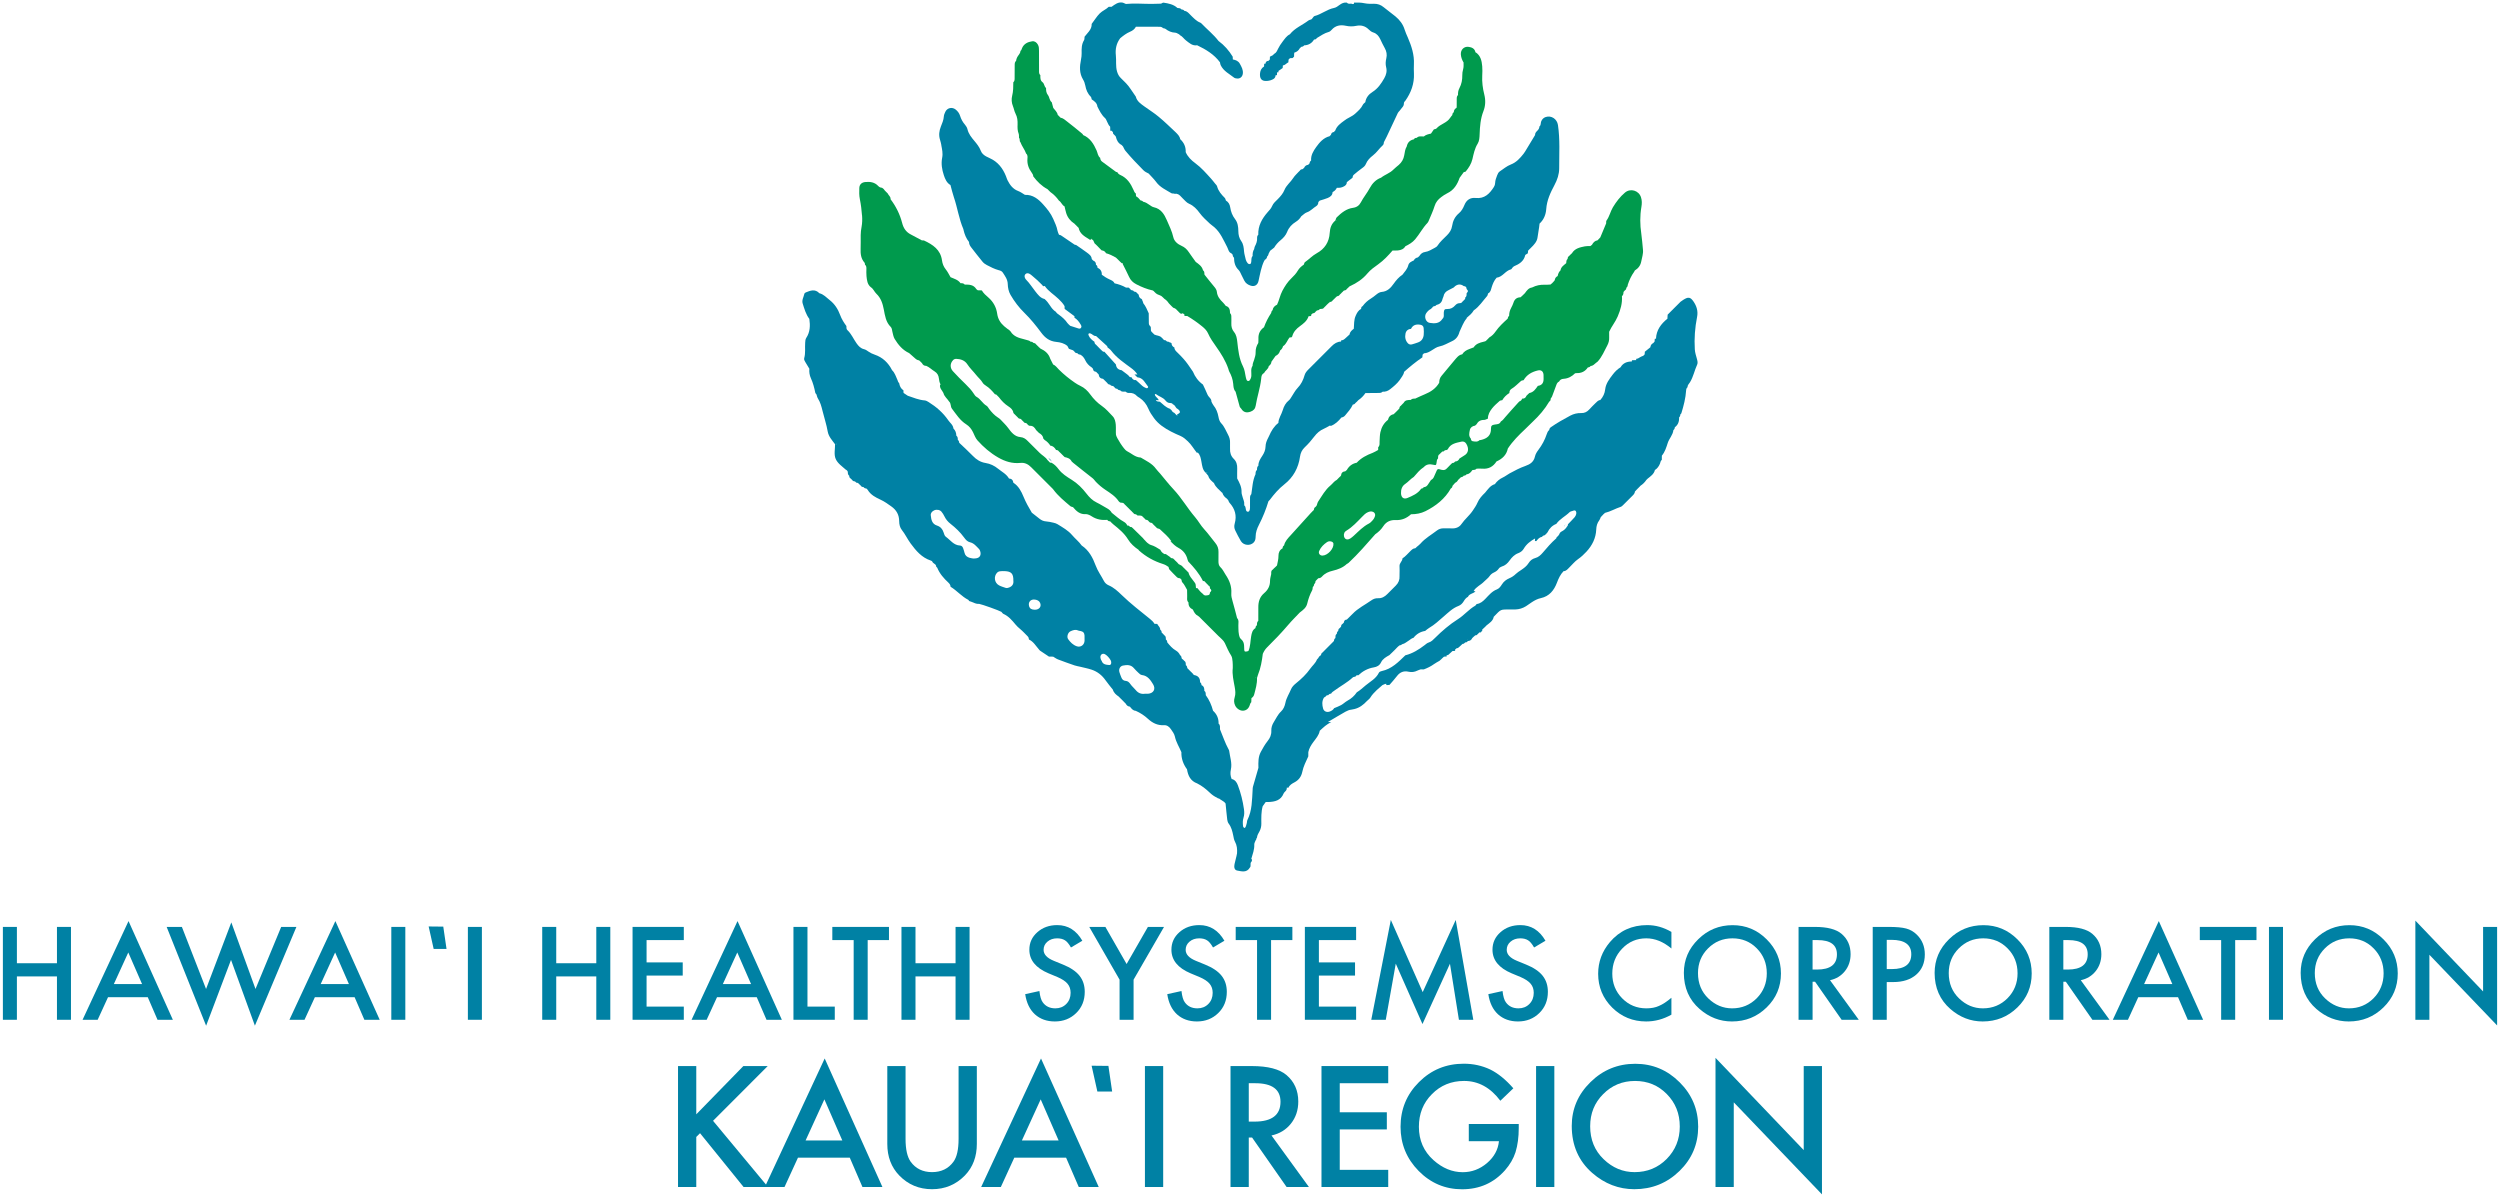 <?xml version="1.0" encoding="UTF-8"?><svg id="Layer_1" xmlns="http://www.w3.org/2000/svg" viewBox="0 0 867 415"><defs><style>.cls-1{fill:#0081a4;}.cls-2{fill:#009a4d;}</style></defs><g><path class="cls-1" d="m241.471,386.445l16.326-16.734h8.448l-18.962,18.989,19.07,22.955h-8.476l-15.104-18.663-1.304,1.304v17.359h-6.33v-41.944h6.33v16.734Z"/><path class="cls-1" d="m294.697,401.468h-17.956l-4.672,10.187h-6.819l20.754-44.579,20.021,44.579h-6.927l-4.401-10.187Zm-2.581-5.949l-6.221-14.262-6.52,14.262h12.741Z"/><path class="cls-1" d="m314.047,369.711v25.264c0,3.605.589,6.24,1.766,7.905,1.757,2.409,4.229,3.613,7.416,3.613,3.206,0,5.686-1.204,7.439-3.613,1.179-1.611,1.768-4.246,1.768-7.905v-25.264h6.332v27.003c0,4.42-1.379,8.06-4.129,10.921-3.101,3.187-6.9,4.781-11.41,4.781s-8.304-1.594-11.382-4.781c-2.752-2.861-4.129-6.501-4.129-10.921v-27.003h6.33Z"/><path class="cls-1" d="m369.715,401.468h-17.954l-4.672,10.187h-6.821l20.754-44.579,20.019,44.579h-6.925l-4.401-10.187Zm-2.583-5.949l-6.219-14.262-6.52,14.262h12.739Z"/><path class="cls-1" d="m403.392,369.711v41.944h-6.332v-41.944h6.332Z"/><path class="cls-1" d="m440.952,393.78l12.985,17.875h-7.744l-11.978-17.169h-1.141v17.169h-6.332v-41.944h7.418c5.542,0,9.546,1.041,12.007,3.124,2.717,2.317,4.075,5.379,4.075,9.182,0,2.969-.853,5.523-2.554,7.661-1.701,2.138-3.949,3.504-6.737,4.102Zm-7.878-4.808h2.01c5.993,0,8.994-2.29,8.994-6.873,0-4.292-2.917-6.438-8.751-6.438h-2.253v13.311Z"/><path class="cls-1" d="m481.437,375.66h-16.813v10.078h16.329v5.949h-16.329v14.017h16.813v5.949h-23.145v-41.944h23.145v5.949Z"/><path class="cls-1" d="m509.375,389.814h17.327v1.385c0,3.151-.368,5.941-1.112,8.367-.723,2.246-1.948,4.346-3.669,6.302-3.891,4.382-8.843,6.574-14.857,6.574-5.868,0-10.895-2.119-15.075-6.357-4.188-4.257-6.277-9.364-6.277-15.321,0-6.085,2.127-11.247,6.386-15.484,4.255-4.257,9.433-6.384,15.539-6.384,3.277,0,6.336.671,9.178,2.01,2.717,1.339,5.391,3.513,8.016,6.52l-4.509,4.319c-3.44-4.583-7.636-6.873-12.576-6.873-4.438,0-8.162,1.53-11.167,4.591-3.005,3.007-4.509,6.773-4.509,11.301,0,4.672,1.676,8.522,5.028,11.545,3.13,2.806,6.528,4.211,10.185,4.211,3.114,0,5.914-1.051,8.396-3.151,2.478-2.119,3.866-4.654,4.154-7.606h-10.457v-5.949Z"/><path class="cls-1" d="m539.044,369.711v41.944h-6.332v-41.944h6.332Z"/><path class="cls-1" d="m545.083,390.493c0-5.903,2.165-10.975,6.495-15.213,4.309-4.238,9.487-6.357,15.539-6.357,5.976,0,11.1,2.138,15.371,6.411,4.296,4.273,6.44,9.408,6.44,15.403,0,6.031-2.157,11.146-6.465,15.349-4.33,4.219-9.554,6.33-15.672,6.33-5.416,0-10.281-1.874-14.59-5.623-4.744-4.148-7.117-9.581-7.117-16.299Zm6.386.082c0,4.637,1.555,8.448,4.672,11.437,3.093,2.988,6.67,4.482,10.728,4.482,4.401,0,8.112-1.521,11.138-4.564,3.026-3.078,4.539-6.827,4.539-11.247,0-4.474-1.496-8.223-4.484-11.247-2.971-3.043-6.645-4.564-11.029-4.564-4.363,0-8.049,1.521-11.058,4.564-3.005,3.007-4.505,6.718-4.505,11.138Z"/><path class="cls-1" d="m594.938,411.655v-44.796l30.593,32.001v-29.149h6.327v44.497l-30.588-31.919v29.366h-6.332Z"/><polygon class="cls-1" points="385.694 378.552 384.398 369.653 378.567 369.592 380.568 378.552 385.694 378.552"/></g><g><path class="cls-1" d="m5.859,334.051h13.893v-12.597h4.859v32.206h-4.859v-15.04H5.859v15.04H1v-32.206h4.859v12.597Z"/><path class="cls-1" d="m51.248,345.836h-13.788l-3.589,7.823h-5.234l15.937-34.229,15.371,34.229h-5.319l-3.378-7.823Zm-1.982-4.566l-4.777-10.952-5.006,10.952h9.782Z"/><path class="cls-1" d="m63.077,321.454l8.384,21.526,8.762-23.092,8.386,23.092,8.906-21.526h5.278l-14.394,34.25-8.281-22.819-8.636,22.84-13.682-34.27h5.278Z"/><path class="cls-1" d="m122.984,345.836h-13.788l-3.589,7.823h-5.234l15.937-34.229,15.371,34.229h-5.319l-3.378-7.823Zm-1.982-4.566l-4.777-10.952-5.006,10.952h9.782Z"/><path class="cls-1" d="m140.566,321.454v32.206h-4.859v-32.206h4.859Z"/><path class="cls-1" d="m167.121,321.454v32.206h-4.859v-32.206h4.859Z"/><path class="cls-1" d="m192.902,334.051h13.893v-12.597h4.859v32.206h-4.859v-15.04h-13.893v15.04h-4.859v-32.206h4.859v12.597Z"/><path class="cls-1" d="m237.145,326.022h-12.914v7.738h12.538v4.568h-12.538v10.762h12.914v4.568h-17.773v-32.206h17.773v4.568Z"/><path class="cls-1" d="m262.448,345.836h-13.788l-3.589,7.823h-5.234l15.937-34.229,15.371,34.229h-5.319l-3.378-7.823Zm-1.982-4.566l-4.777-10.952-5.006,10.952h9.782Z"/><path class="cls-1" d="m280.03,321.454v27.637h9.471v4.568h-14.33v-32.206h4.859Z"/><path class="cls-1" d="m300.911,326.022v27.637h-4.859v-27.637h-7.404v-4.568h19.647v4.568h-7.384Z"/><path class="cls-1" d="m317.493,334.051h13.893v-12.597h4.859v32.206h-4.859v-15.04h-13.893v15.04h-4.864v-32.206h4.864v12.597Z"/><path class="cls-1" d="m375.354,326.251l-3.944,2.337c-.735-1.28-1.44-2.116-2.103-2.504-.699-.445-1.594-.668-2.694-.668-1.347,0-2.468.383-3.358,1.149-.89.751-1.337,1.697-1.337,2.836,0,1.571,1.172,2.836,3.507,3.797l3.214,1.314c2.612,1.057,4.525,2.347,5.733,3.869,1.213,1.522,1.815,3.388,1.815,5.599,0,2.962-.987,5.412-2.962,7.342-1.99,1.949-4.458,2.921-7.404,2.921-2.792,0-5.101-.828-6.926-2.481-1.794-1.656-2.91-3.985-3.358-6.988l4.926-1.085c.221,1.89.612,3.198,1.167,3.921.998,1.391,2.458,2.085,4.381,2.085,1.512,0,2.771-.506,3.774-1.522s1.501-2.301,1.501-3.859c0-.625-.087-1.198-.262-1.72s-.442-1.003-.812-1.44-.843-.848-1.429-1.231c-.581-.38-1.28-.746-2.088-1.095l-3.106-1.293c-4.407-1.864-6.612-4.589-6.612-8.175,0-2.419.926-4.443,2.777-6.07,1.846-1.64,4.149-2.463,6.9-2.463,3.712,0,6.612,1.81,8.7,5.425Z"/><path class="cls-1" d="m388.265,339.746l-10.51-18.292h5.589l7.363,12.87,7.384-12.87h5.589l-10.556,18.292v13.914h-4.859v-13.914Z"/><path class="cls-1" d="m424.623,326.251l-3.944,2.337c-.735-1.28-1.44-2.116-2.103-2.504-.699-.445-1.594-.668-2.694-.668-1.347,0-2.468.383-3.358,1.149-.89.751-1.337,1.697-1.337,2.836,0,1.571,1.172,2.836,3.507,3.797l3.214,1.314c2.612,1.057,4.525,2.347,5.733,3.869,1.213,1.522,1.815,3.388,1.815,5.599,0,2.962-.987,5.412-2.962,7.342-1.99,1.949-4.458,2.921-7.404,2.921-2.792,0-5.101-.828-6.926-2.481-1.794-1.656-2.91-3.985-3.358-6.988l4.926-1.085c.221,1.89.612,3.198,1.167,3.921.998,1.391,2.458,2.085,4.381,2.085,1.512,0,2.771-.506,3.774-1.522s1.501-2.301,1.501-3.859c0-.625-.087-1.198-.262-1.72s-.442-1.003-.812-1.44-.843-.848-1.429-1.231c-.581-.38-1.28-.746-2.088-1.095l-3.106-1.293c-4.407-1.864-6.612-4.589-6.612-8.175,0-2.419.926-4.443,2.777-6.07,1.846-1.64,4.149-2.463,6.9-2.463,3.712,0,6.612,1.81,8.7,5.425Z"/><path class="cls-1" d="m440.809,326.022v27.637h-4.864v-27.637h-7.404v-4.568h19.652v4.568h-7.384Z"/><path class="cls-1" d="m470.302,326.022h-12.911v7.738h12.536v4.568h-12.536v10.762h12.911v4.568h-17.775v-32.206h17.775v4.568Z"/><path class="cls-1" d="m475.557,353.66l6.782-34.625,11.055,25.03,11.451-25.03,6.093,34.625h-4.988l-3.106-19.441-9.533,20.922-9.26-20.943-3.466,19.462h-5.029Z"/><path class="cls-1" d="m535.968,326.251l-3.944,2.337c-.735-1.28-1.44-2.116-2.103-2.504-.699-.445-1.594-.668-2.694-.668-1.347,0-2.468.383-3.358,1.149-.89.751-1.337,1.697-1.337,2.836,0,1.571,1.172,2.836,3.507,3.797l3.214,1.314c2.612,1.057,4.525,2.347,5.733,3.869,1.213,1.522,1.815,3.388,1.815,5.599,0,2.962-.987,5.412-2.962,7.342-1.99,1.949-4.458,2.921-7.404,2.921-2.792,0-5.101-.828-6.926-2.481-1.794-1.656-2.91-3.985-3.358-6.988l4.926-1.085c.221,1.89.612,3.198,1.167,3.921.998,1.391,2.458,2.085,4.381,2.085,1.512,0,2.771-.506,3.774-1.522s1.501-2.301,1.501-3.859c0-.625-.087-1.198-.262-1.72s-.442-1.003-.812-1.44-.843-.848-1.429-1.231c-.581-.38-1.28-.746-2.088-1.095l-3.106-1.293c-4.407-1.864-6.612-4.589-6.612-8.175,0-2.419.926-4.443,2.777-6.07,1.846-1.64,4.149-2.463,6.9-2.463,3.712,0,6.612,1.81,8.7,5.425Z"/><path class="cls-1" d="m579.648,323.184v5.756c-2.807-2.35-5.713-3.525-8.715-3.525-3.311,0-6.098,1.19-8.366,3.568-2.283,2.363-3.424,5.255-3.424,8.677,0,3.378,1.141,6.229,3.424,8.551,2.278,2.324,5.075,3.484,8.386,3.484,1.707,0,3.162-.278,4.355-.833.668-.278,1.363-.653,2.077-1.126s1.471-1.044,2.262-1.712v5.862c-2.782,1.573-5.702,2.358-8.762,2.358-4.602,0-8.53-1.607-11.785-4.818-3.239-3.239-4.859-7.147-4.859-11.723,0-4.101,1.357-7.759,4.067-10.973,3.337-3.933,7.656-5.903,12.952-5.903,2.895,0,5.692.787,8.386,2.358Z"/><path class="cls-1" d="m583.962,337.412c0-4.535,1.661-8.427,4.988-11.682,3.306-3.255,7.286-4.882,11.929-4.882,4.592,0,8.525,1.643,11.806,4.923,3.296,3.283,4.946,7.224,4.946,11.829,0,4.63-1.656,8.559-4.967,11.785-3.322,3.239-7.332,4.859-12.037,4.859-4.155,0-7.888-1.44-11.199-4.317-3.646-3.185-5.466-7.358-5.466-12.515Zm4.9.062c0,3.561,1.198,6.486,3.589,8.782,2.381,2.293,5.126,3.44,8.242,3.44,3.378,0,6.227-1.167,8.551-3.504,2.324-2.363,3.481-5.242,3.481-8.636,0-3.435-1.147-6.312-3.44-8.636-2.283-2.334-5.106-3.504-8.469-3.504-3.352,0-6.18,1.17-8.489,3.504-2.309,2.309-3.466,5.16-3.466,8.553Z"/><path class="cls-1" d="m634.65,339.934l9.97,13.726h-5.944l-9.199-13.184h-.874v13.184h-4.864v-32.206h5.697c4.257,0,7.327.8,9.219,2.399,2.088,1.779,3.131,4.129,3.131,7.049,0,2.28-.658,4.242-1.964,5.882-1.306,1.64-3.029,2.692-5.173,3.149Zm-6.047-3.692h1.543c4.602,0,6.905-1.758,6.905-5.278,0-3.293-2.242-4.941-6.72-4.941h-1.728v10.219Z"/><path class="cls-1" d="m654.322,340.581v13.078h-4.864v-32.206h5.507c2.699,0,4.736.188,6.114.563,1.393.375,2.617,1.085,3.671,2.126,1.851,1.81,2.777,4.09,2.777,6.844,0,2.946-.987,5.283-2.962,7.008s-4.638,2.586-7.99,2.586h-2.252Zm0-4.507h1.815c4.463,0,6.695-1.717,6.695-5.152,0-3.322-2.304-4.985-6.905-4.985h-1.604v10.137Z"/><path class="cls-1" d="m670.925,337.412c0-4.535,1.661-8.427,4.988-11.682,3.306-3.255,7.286-4.882,11.929-4.882,4.592,0,8.525,1.643,11.806,4.923,3.296,3.283,4.946,7.224,4.946,11.829,0,4.63-1.656,8.559-4.967,11.785-3.322,3.239-7.332,4.859-12.037,4.859-4.155,0-7.888-1.44-11.199-4.317-3.646-3.185-5.466-7.358-5.466-12.515Zm4.9.062c0,3.561,1.198,6.486,3.589,8.782,2.381,2.293,5.126,3.44,8.242,3.44,3.378,0,6.227-1.167,8.551-3.504,2.324-2.363,3.481-5.242,3.481-8.636,0-3.435-1.147-6.312-3.44-8.636-2.283-2.334-5.106-3.504-8.469-3.504-3.352,0-6.18,1.17-8.489,3.504-2.309,2.309-3.466,5.16-3.466,8.553Z"/><path class="cls-1" d="m721.613,339.934l9.97,13.726h-5.944l-9.199-13.184h-.874v13.184h-4.864v-32.206h5.697c4.257,0,7.327.8,9.219,2.399,2.088,1.779,3.131,4.129,3.131,7.049,0,2.28-.658,4.242-1.964,5.882s-3.029,2.692-5.173,3.149Zm-6.047-3.692h1.543c4.602,0,6.905-1.758,6.905-5.278,0-3.293-2.242-4.941-6.72-4.941h-1.728v10.219Z"/><path class="cls-1" d="m755.343,345.836h-13.79l-3.584,7.823h-5.239l15.94-34.229,15.374,34.229h-5.322l-3.378-7.823Zm-1.98-4.566l-4.777-10.952-5.008,10.952h9.785Z"/><path class="cls-1" d="m775.16,326.022v27.637h-4.864v-27.637h-7.404v-4.568h19.652v4.568h-7.384Z"/><path class="cls-1" d="m791.742,321.454v32.206h-4.864v-32.206h4.864Z"/><path class="cls-1" d="m797.871,337.412c0-4.535,1.661-8.427,4.988-11.682,3.306-3.255,7.286-4.882,11.929-4.882,4.592,0,8.525,1.643,11.806,4.923,3.296,3.283,4.946,7.224,4.946,11.829,0,4.63-1.656,8.559-4.967,11.785-3.322,3.239-7.332,4.859-12.037,4.859-4.155,0-7.888-1.44-11.199-4.317-3.646-3.185-5.466-7.358-5.466-12.515Zm4.9.062c0,3.561,1.198,6.486,3.589,8.782,2.381,2.293,5.126,3.44,8.242,3.44,3.378,0,6.227-1.167,8.551-3.504,2.324-2.363,3.481-5.242,3.481-8.636,0-3.435-1.147-6.312-3.44-8.636-2.283-2.334-5.106-3.504-8.469-3.504-3.352,0-6.18,1.17-8.489,3.504-2.309,2.309-3.466,5.16-3.466,8.553Z"/><path class="cls-1" d="m837.648,353.66v-34.396l23.488,24.573v-22.382h4.864v34.167l-23.488-24.511v22.549h-4.864Z"/><polygon class="cls-1" points="154.857 329.095 153.729 321.352 148.655 321.299 150.396 329.095 154.857 329.095"/></g><g><path class="cls-1" d="m499.659,228.165c-.025.011-.051.02-.075.031.142.155.23.323.143.539 0,0,.001-.001.001-.001-.023-.19-.046-.38-.069-.569Z"/><path class="cls-1" d="m504.641,225.246h-0c.005.005.011.011.016.016l-.016-.016v0Z"/><path class="cls-1" d="m503.672,225.759l.043.05c-.014-.019-.028-.038-.043-.057v.007Z"/><path class="cls-1" d="m506.613,165.438c.001,0,.066.064.066.064-.022-.03-.045-.06-.067-.09.001.009.001.018.001.027Z"/><path class="cls-1" d="m290.068,153.892c-.135.107-.26.239-.46.187.169-.006.339-.012.508-.018-.004-.062-.041-.109-.048-.169Z"/><path class="cls-1" d="m509.071,221.787l-0.0 0s-.001-.008-.001-.017c-.001-.005-.001-.011-.001-.016-.027.007-.049.021-.076.028.119.157.2.323.129.526 0-0.0 0-.001.001-.001-.017-.174-.033-.347-.05-.521Z"/><path class="cls-1" d="m568.86,168.365c.001.001.095.083.095.083-.028-.035-.056-.069-.084-.103-.002.008-.009.012-.011.021Z"/><path class="cls-1" d="m331.582,151.15l.077-.053c-.028.015-.056.03-.084.045.002.003.005.005.007.008Z"/><path class="cls-1" d="m573.819,162.942l.105.088c-.032-.036-.064-.073-.095-.109-.003.007-.007.014-.01.021Z"/><path class="cls-1" d="m571.343,165.902l.097.088c-.03-.035-.06-.07-.09-.104-.002.006-.006.011-.008.017Z"/><path class="cls-1" d="m580.766,148.136l.071.058c-.022-.024-.044-.048-.066-.071-.001.005-.004.009-.005.013Z"/><path class="cls-1" d="m551.601,126.876l.05.057c-.016-.028-.032-.055-.048-.083-.001.008-.001.017-.002.026Z"/><path class="cls-1" d="m514.531,217.854c.011.003.022.006.033.008 0,0-.022-.019-.022-.019-.004.004-.007.007-.011.011Z"/><path class="cls-1" d="m511.064,220.812c.008.002.017.004.025.006l-.018-.013c-.003.003-.005.005-.008.008Z"/><path class="cls-1" d="m514.034,218.338l.014.002s-.007-.008-.007-.008l-.007.007Z"/><polygon class="cls-1" points="510.574 221.29 510.586 221.304 510.578 221.29 510.574 221.29"/><path class="cls-1" d="m515.531,216.857l.024.027c-.008-.01-.016-.02-.024-.03v.003Z"/><path class="cls-1" d="m556.548,177.786l.076.089-.053-.106c-.007.007-.016.01-.023.017Z"/><path class="cls-1" d="m332.085,152.627l.091-.066-.107.04c.009.007.006.018.016.025Z"/><path class="cls-1" d="m483.917,143.237c-.001-.001-.062-.068-.062-.068l.035.095c.009-.009.018-.018.027-.026Z"/><path class="cls-1" d="m481.45,145.707l-.087-.077c.028.032.057.063.085.095.001-.006.001-.012.001-.018Z"/><path class="cls-1" d="m429.995,221.325l.059-.055-.077.054c.006 0.0.012,0,.018.001Z"/><path class="cls-1" d="m359.253,119.56l.091-.106c-.037.033-.073.067-.11.1.007.001.013.004.019.006Z"/><path class="cls-1" d="m484.414,142.745l-.061-.067c.011.031.023.063.034.094l.027-.027Z"/><path class="cls-1" d="m528.44,102.239l-.071-.074s.035.041.07.082c0-.003.001-.005.001-.008Z"/><path class="cls-1" d="m527.936,102.724l-.069-.073s.034.043.067.084c.001-.004.001-.007.001-.011Z"/><path class="cls-1" d="m486.399,140.281l-.072-.076c.024.032.048.064.072.096.001-.006-.001-.013,0-.02Z"/><path class="cls-1" d="m484.907,142.249l-.06-.065c.011.031.023.061.034.092.009-.009.018-.018.026-.027Z"/><path class="cls-1" d="m485.921,140.794l-.071-.076c.022.03.044.06.067.09.001-.005.003-.008.004-.013Z"/><path class="cls-1" d="m483.418,143.727l-.064-.071c.015.03.03.06.045.09.005-.008.014-.011.019-.019Z"/><path class="cls-1" d="m554.187,83.497c-.002-.002-.141-.147-.141-.147.045.056.09.113.136.169.002-.007.002-.015.004-.023Z"/><path class="cls-1" d="m567.506,124.986l-.104-.105c.033.048.066.096.099.145.003-.013.002-.026.005-.039Z"/><path class="cls-1" d="m358.283,119.046l.101-.126c-.037.042-.073.083-.109.125.003 0.0.006,0,.008.001Z"/><path class="cls-1" d="m555.156,138.852l-.133-.165c.038.062.076.124.114.185.006-.007.013-.014.02-.02Z"/><path class="cls-1" d="m544.727,88.372l-.063-.069c.021.029.041.058.062.088.001-.006 0-.013.001-.019Z"/><path class="cls-1" d="m332.574,153.635c.027-.027.054-.053.082-.079 0-0-.081.064-.082.064,0,.005 0.0.01 0.0.015Z"/><path class="cls-1" d="m537.841,98.789c-.001-.001-.099-.106-.099-.106.032.047.064.094.095.141.002-.011.001-.023.004-.035Z"/><path class="cls-1" d="m538.321,98.278l-.044-.044c.015.024.029.049.044.073.001-.01-.001-.019.001-.029Z"/><path class="cls-1" d="m543.25,91.343l-.068-.065c.023.022.045.044.068.066v-.001Z"/><path class="cls-1" d="m538.792,97.761h0l-.029-.03.029.047c0-.006-0-.011-0-.017Z"/><path class="cls-1" d="m461.204,47.381l0-0-.128-.139c.035.054.07.107.105.161.008-.007.015-.014.023-.022Z"/><path class="cls-1" d="m439.875,21.621c.002-.004.006-.005.008-.008l-.005-.005c.04.005.079.009.119.014-.106-.153-.189-.312-.123-.507.01.164.011.328.004.493-.001.005-.002.009-.003.014Z"/><path class="cls-1" d="m451.242,16.161c.001.001.067.076.067.076-.015-.032-.03-.064-.044-.096-.006.009-.017.01-.023.02Z"/><path class="cls-1" d="m462.702,45.911c-.001-.001-.128-.136-.128-.136.033.054.066.109.1.164.009-.009.019-.019.028-.028Z"/><path class="cls-1" d="m452.224,15.648l.059.085c-.015-.032-.029-.063-.044-.095-.005.003-.01.006-.015.009Z"/><path class="cls-1" d="m438.38,89.8l-.004.01c.005-.003.009-.006.014-.009-.001,0-.009-.001-.009-.001Z"/><path class="cls-1" d="m438.281,89.873c.142.129.244.273.187.48-.031-.181-.062-.363-.093-.544-.032.021-.063.043-.095.064Z"/><path class="cls-1" d="m461.094,104.589c.001.002.122.146.122.146l-.089-.175c-.011.01-.022.019-.033.029Z"/><path class="cls-1" d="m459.153,106.617c.012.011.024.023.036.034,0,0-.035-.033-.036-.034h-.001Z"/><path class="cls-1" d="m504.611,167.397l.056.044c-.018-.02-.037-.039-.055-.059-0.0.005-.001.01-.001.014Z"/><path class="cls-1" d="m507.694,21.56l-.139.125c.06-.039.121-.078.181-.117-.013-.002-.042-.007-.042-.008Z"/><path class="cls-1" d="m456.693,107.616c.001.001.036.042.036.042-.012-.014-.024-.029-.036-.043v.001Z"/><path class="cls-1" d="m440.351,125.374c.192.027.383.054.575.08-.212.076-.388-.001-.553-.128-.006.017-.016.031-.023.048Z"/><path class="cls-1" d="m410.753,52.742c0,0.0 0.0.001 0.0.001-.002.015-.004.03-.006.044.15-.057.3-.126.458-.019-.151-.003-.301-.012-.451-.026-0-0-0-.001-.001-.001Z"/><path class="cls-1" d="m374.223,78.872l-.157.157c.058-.052.116-.103.173-.155l-.017-.002Z"/><path class="cls-1" d="m456.176,108.093c.012.011.024.021.036.031,0,0-.032-.031-.032-.032-.001,0-.002 0-.004 0Z"/><path class="cls-1" d="m455.216,108.611l.041.05c-.014-.019-.027-.038-.041-.056,0,.002-0.0.004-0.0.006Z"/><path class="cls-1" d="m451.77,58.706l-.032-.038c.006.017.012.034.018.051.004-.006.01-.006.014-.013Z"/><path class="cls-1" d="m531.36,100.216c.003 0.0.006 0.0.01.001-.098-.165-.132-.334-.02-.508.003.169.007.338.01.508v0Z"/><path class="cls-1" d="m450.306,59.705c-.001-.001-.027-.019-.027-.019.009.009.018.019.027.028v-.009Z"/><path class="cls-1" d="m453.741,57.216l-.056-.065c.014.027.028.054.043.081.003-.007.01-.009.013-.016Z"/><path class="cls-1" d="m450.808,59.216c-.009-.006-.019-.013-.028-.019,0,0,.015.022.015.023.005-.001.009-.003.013-.003Z"/><path class="cls-1" d="m473.473,136.253l.052.057-.047-.128c-.003.024-.002.047-.006.071Z"/><path class="cls-1" d="m319.29,125.394l-.049.046.074-.023c-.008-.008-.016-.016-.025-.023Z"/><path class="cls-1" d="m395.337,69.65l.141-.173c-.052.055-.104.11-.156.165.006.001.009.006.016.008Z"/><path class="cls-1" d="m469.607,114.059l-.125-.065c-.001-0.0.114.085.115.086.004-.007.005-.014.01-.021Z"/><path class="cls-1" d="m435.446,235.151c.163-.005.326-.007.489-.005-.187.059-.321-.054-.463-.141-.009.049-.016.097-.025.146Z"/><path class="cls-1" d="m319.79,125.873l-.049.058c.02-.019.039-.039.059-.058h-.01Z"/><path class="cls-1" d="m479.422,135.776l.053.064c-.017-.023-.035-.045-.052-.067,0,.001-0.0.002-0.0.003Z"/><path class="cls-1" d="m318.777,124.891c-.015.026-.03.052-.045.078-0.0.001.054-.06.054-.06-.003-.006-.006-.011-.009-.017Z"/><path class="cls-1" d="m418.575,163.729c-.106.13-.201.279-.408.235.167-.008.333-.016.5-.023-.042-.067-.053-.144-.092-.212Z"/><path class="cls-1" d="m421.217,167.346c-.071.058-.141.116-.211.174.073-.055.147-.109.221-.164-.003-.004-.007-.006-.01-.01Z"/><path class="cls-1" d="m419.249,164.868c-.071.058-.142.116-.212.174.076-.053.151-.106.227-.159-.005-.005-.01-.01-.015-.015Z"/><path class="cls-1" d="m366.648,39.973l.162-.134c-.059.04-.117.08-.176.12.006.004.008.01.014.014Z"/><path class="cls-2" d="m352.164,39.374c.662,1.219.773,2.482.73,3.813-.034,1.064-.048,2.124.369,3.158.175.435.093.973.129,1.464-0.0 0-.006.001-.006.001.452.402.044,1.089.494,1.492l-.004-.006c.497,1.401,1.498,2.551,1.98,3.96l-.003-.004c.593.49.512,1.182.46,1.81-.149,1.798.415,3.363,1.457,4.78.297.405.546.804.56,1.317l-.004-.001c1.354,1.811,2.929,3.376,4.947,4.45l-.004-.002c.162.171.328.337.501.498.159.171.324.335.494.494l-.005-.007c1.169.816,2.16,1.81,2.973,2.981.829.49,1.048,1.574,1.946,1.996.189.774.339,1.56.575,2.318.487,1.568,1.462,2.78,2.839,3.67.041-.061.082-.121.122-.182.004.006.008.012.012.018-.001.002-.134.164-.133.163.492.491.983.982,1.474,1.473l.157-.157.017.002c-.058.052-.116.103-.173.155.393,2.011,1.981,2.933,3.541,3.879.281.293.584.305.906.069-.002-.115-.07-.176-.085-.28.058.07.124.128.184.193l-.008-.001c.155.182.32.355.519.491,0,0,.006-.019.006-.019 0,0,0.0 0.0.001 0.0.153.341.306.683.458,1.024.172.157.344.315.516.473.166.164.331.328.497.493.161.169.322.337.483.506.161.168.323.336.484.504.166.162.332.324.498.486.684.037,1.178.369,1.496.971,1.22.335,2.346.884,3.435,1.516.169.16.339.321.508.482.165.165.329.33.494.495.165.164.331.328.496.492.171.155.342.311.512.466.136.019.273.033.409.046-.098.157-.106.317.056.483.695,1.4,1.431,2.782,2.074,4.206.534,1.183,1.349,1.977,2.511,2.581,1.835.955,3.719,1.72,5.738,2.157.211.12.39.276.537.468.182.147.344.316.503.486l-.001-0c.557.53,1.351.595,1.97,1.004l-.004-.005c.185.14.338.314.515.462l.013.012c.149.17.311.328.483.474l.019.011c.596.388,1.092.874,1.468,1.48l.006.011c.155.17.314.337.476.502v-0c.169.16.337.323.488.5.178.151.338.319.502.485l.001.001c.259.288.734.182.962.527l.001-.004c.201.127.363.295.499.488l-.001-.001c.194.136.358.303.499.493l-.003-.002c.191.14.354.308.503.491l-.002.001c.328.261.65.234.971-.005,0,.002-0.0.005-0.0.007l.014.012c.193.128.311.353.544.431l.004-.006c-.004.17-.007.34-.011.51.327.006.654.011.981.017,1.835,1.073,3.562,2.298,5.211,3.64.839.683,1.58,1.422,2.021,2.426.73,1.66,1.785,3.133,2.819,4.597,1.696,2.403,3.25,4.864,4.202,7.665.096.304.144.636.297.909.756,1.346,1.245,2.736,1.392,4.312.083.894.095,1.947.824,2.705.467,1.719.918,3.443,1.416,5.153.084.289.371.517.565.773,0,0.0 0.0 0.0 0.0.001.763,1.251,1.829,1.469,3.165,1.01,1.032-.354,1.654-.997,1.823-2.076.49-3.126,1.562-6.133,1.899-9.29.035-.324.053-.655.133-.969.128-.496.436-.868.902-1.098.383-.885,1.453-1.307,1.589-2.359-.063-.058-.126-.115-.189-.172.001-.001.003,0,.004-.001v-0c.061.058.123.116.184.173.491-.403.911-.851.933-1.539-.192-.027-.384-.054-.575-.08.006-.017.016-.031.023-.048.165.128.341.205.553.128.478-.672.956-1.344,1.434-2.015.842-.368,1.355-1.012,1.587-1.891,0-0-.001-0-.001-.001.515-.367.851-.854.995-1.472,1.183-.716,1.467-2.111,2.325-3.073.183.007.365.013.548.02.111-.116.287-.214.323-.35.411-1.567,1.377-2.608,2.697-3.57,1.198-.873,2.494-1.848,2.978-3.428l.001.001.882-.085c.013-.159.025-.318.036-.477.175-.151.351-.303.526-.454l-.041-.05c0-.002 0-.004 0-.006.014.019.027.038.041.056.402-.031.752-.152.955-.537-.012-.011-.024-.021-.036-.031.001,0,.002-0.0.004-0.0.001.001.032.032.032.032.172-.155.345-.311.517-.466,0,0-.035-.041-.036-.042v-.001c.012.014.024.029.036.043.397-.023.756-.124.982-.491l-0-0c.158-.011.316-.025.474-.045.411.005.777-.087,1.005-.472-.012-.011-.024-.023-.036-.034h.001c.001.001.036.034.036.034.165-.159.33-.318.495-.477-.031-.02-.063-.041-.094-.061l.068-.002c0,.001.025.063.025.062.164-.171.328-.342.492-.512h-0c.169-.162.337-.323.506-.484-.019-.012-.038-.024-.057-.035.003,0,.018-.001.018-.001,0,0,.04.036.039.036.178-.147.356-.294.534-.441,0,0-.121-.144-.122-.146.011-.01.022-.019.033-.029l.089.175c.392-.052.739-.181.943-.554l-.049-.035h.012c.001.001.037.035.037.035l.506-.485c-.02-.013-.041-.025-.061-.038.006-0.0.012,0,.018-0v-0s.043.039.043.039c.166-.164.331-.328.497-.492-.019-.012-.038-.024-.058-.036.006-0.0.013-0.0.02-.001.001.001.038.037.038.036.17-.156.34-.311.51-.467.399-.037.746-.162.94-.549l.003-.002c.166-.165.325-.338.512-.481l-.008.008c.148-.188.314-.358.508-.499l-.01.01c.142-.194.308-.365.509-.498l-.011.015c.4-.032.759-.139.952-.538h-0l.016-.011c.172-.155.343-.31.515-.465l-.008.008c.148-.2.335-.356.542-.49,2.349-1.051,4.444-2.446,6.106-4.445,1.059-1.274,2.429-2.214,3.75-3.163,1.887-1.355,3.44-3.011,4.934-4.75.63-.009,1.265.029,1.888-.039,1.049-.114,1.998-.46,2.568-1.449 0-0.0.001-0.0.001-.001,1.255-.615,2.453-1.304,3.376-2.391,1.536-1.812,2.615-3.966,4.275-5.687.22-.228.355-.553.479-.854.688-1.664,1.473-3.3,2.001-5.014.416-1.352,1.221-2.299,2.289-3.091.656-.487,1.334-.974,2.068-1.32,2.326-1.098,3.522-3.066,4.318-5.373.483-.662.966-1.324,1.449-1.986.232-.07.553-.067.682-.222,1.049-1.274,1.92-2.634,2.312-4.288.431-1.822.771-3.666,1.806-5.322.599-.958.652-2.16.693-3.336.095-2.698.308-5.389,1.312-7.953.738-1.885.802-3.806.301-5.796-.541-2.149-.827-4.346-.706-6.582.058-1.066.081-2.144-.008-3.205-.16-1.914-.566-3.747-2.355-4.893-.066.045-.07.13-.119.186-.005-.023-.02-.042-.025-.066.001-.001.143-.121.143-.12-.269-1.268-1.265-1.684-2.351-1.834-1.629-.225-2.829,1.008-2.702,2.671.076.997.429,1.907.939,2.76l.139-.125c0,0.0.03.005.042.008-.061.039-.121.078-.181.117.009.819.063,1.629-.176,2.444-.181.62-.278,1.292-.264,1.937.034,1.596-.254,3.108-1.002,4.515-.402.757-.522,1.547-.484,2.381-0.0 0,0,.001-0.0.001-.404.356-.445.832-.445,1.325-.001.888-.007,1.776-.011,2.664h0c-.03.145-.047.291-.05.438-.59.342-.96.822-.956,1.534l-.001.001c-.389.209-.491.568-.51.969l-0-0c-.248.317-.529.614-.74.953-1.13,1.819-3.418,2.148-4.759,3.704-.18.21-.593.22-.898.322-.335.488-.669.976-1.004,1.463h.001c-.879.191-1.762.373-2.473.986l-.001.001c-.844.064-1.771-.286-2.472.493h-.001c-.419-.013-.783.084-.984.5l-0.0 0c-1.366.282-2.199,1.096-2.473,2.47-.574.937-.69,2.031-.871,3.06-.244,1.387-.872,2.454-1.892,3.348-.616.54-1.288,1.023-1.854,1.609-1.225,1.267-2.952,1.747-4.291,2.825l-0.0 0c-1.805.635-3.067,2.015-3.896,3.567-.935,1.748-2.211,3.254-3.123,5.004-.542,1.04-1.408,1.7-2.71,1.877-2.294.31-4.037,1.729-5.635,3.295-.265.26-.325.73-.479,1.103.175.004.35.009.525.013.002.035.005.07.007.105-.161-.114-.329-.195-.532-.118-1.352,1.109-1.862,2.575-1.961,4.283-.182,3.175-1.74,5.568-4.504,7.071-1.529.832-2.669,2.117-4.075,3.079-.226.155-.273.571-.402.867-.83.554-1.588,1.227-2.079,2.073-.591,1.019-1.372,1.842-2.203,2.632-1.327,1.262-2.29,2.762-3.151,4.369-.825,1.539-1.092,3.269-1.848,4.82l-0.0 0c-.824.39-1.426.958-1.553,1.912l0.0 0c-.336.24-.45.593-.497.979-1.015,1.55-1.87,3.181-2.479,4.935-1.369.973-2.013,2.291-1.929,3.975.024.486-.031.975-.05,1.463-.614.981-.958,2.053-.923,3.208.028.918-.234,1.758-.507,2.606-.222.69-.573,1.348-.546,2.103l.001.001c-.749,1.094-.355,2.33-.438,3.507-.042.59-.259,1.115-.609,1.584-.239.32-.867.24-1.022-.15-.147-.372-.254-.766-.328-1.16-.226-1.205-.367-2.443-.929-3.545-1.37-2.685-1.656-5.623-1.985-8.534-.142-1.256-.313-2.418-1.137-3.42-.708-.861-.975-1.865-.924-2.979.037-.818.001-1.639-.008-2.459-.005-.421-.123-.802-.449-1.094-.001-1.125-.185-2.144-1.474-2.517l-.001-.001c-.311-.381-.588-.798-.94-1.136-1.088-1.046-2.004-2.151-2.158-3.76-.07-.732-.561-1.339-1.051-1.92-1.111-1.314-2.162-2.678-3.238-4.022-0-0,0-.001-0-.001.004-.158-.009-.315-.042-.47.003-.412-.097-.776-.465-1.018l0-0c-.34-1.403-1.449-2.141-2.52-2.914v0c-.806-1.131-1.637-2.245-2.41-3.399-.653-.974-1.413-1.705-2.544-2.196-1.281-.557-2.501-1.547-2.811-2.927-.474-2.116-1.43-4.02-2.267-5.959-.869-2.014-2.022-3.953-4.507-4.482-.536-.114-1.034-.488-1.502-.812-.678-.469-1.344-.941-2.177-1.091,0,0-0.0 0-0.0.001-.251-.312-.6-.433-.976-.502l-.141.173c-.006-.001-.009-.006-.016-.008.052-.055.104-.11.156-.165-.421-.562-.897-1.064-1.517-1.412h0c-.023-.317-.045-.635-.068-.952-.447-.286-.602-.769-.798-1.215-.973-2.22-2.235-4.182-4.57-5.205-.468-.205-.837-.513-1.056-.985-.158-.032-.35-.017-.469-.103-1.624-1.183-3.244-2.371-4.85-3.578-.404-.304-.588-.76-.62-1.268-.835-.659-.867-1.709-1.255-2.585-1-2.259-2.239-4.31-4.656-5.332-.084-.138-.139-.313-.258-.409-1.753-1.437-3.481-2.909-5.293-4.268-.696-.522-1.353-1.193-2.286-1.347-.04.06-.079.119-.119.179-.005-.005-.011-.011-.016-.016.001-.002.135-.163.134-.162-.324-.326-.648-.652-.972-.979l-.162.134c-.006-.004-.008-.01-.014-.014.059-.04.117-.08.176-.12-.199-1.009-.979-1.645-1.553-2.413-.174-.652-.347-1.304-.52-1.956-.848-.614-.739-1.747-1.318-2.475-.604-.76-.669-1.584-.662-2.466-.674-.509-.538-1.495-1.231-2.02-.804-.609-.762-1.538-.742-2.432-.508-.424-.454-1.012-.456-1.58-.008-2.286-.009-4.572-.015-6.858-.001-.735.004-1.463-.377-2.141-.441-.786-1.128-1.296-1.979-1.174-1.489.213-2.828.815-3.499,2.316-.164.367-.203.791-.581,1.035-.014.498-.225.903-.532,1.292-.494.628-.899,1.31-.972,2.136-.494.411-.486.982-.489,1.547-.009,1.448-.013,2.896-.023,4.344-.004.561.042,1.138-.458,1.554-.014,1.556-0,3.092-.39,4.641-.294,1.169-.23,2.439.265,3.634.345.831.463,1.771.886,2.552Z"/><path class="cls-1" d="m381.556,120.973l-.035.028c.016-.005.032-.01.048-.015-.004-.004-.009-.009-.013-.013Z"/><path class="cls-1" d="m380.574,119.977l-.029.024c.014-.004.028-.007.042-.011-.004-.004-.009-.009-.013-.013Z"/><path class="cls-1" d="m381.063,120.477l-.032.026c.015-.004.03-.008.045-.013l-.013-.013Z"/><path class="cls-1" d="m402.343,139.233s-.081.092-.083.094c.029-.031.058-.061.087-.092-.001-0-.003-.001-.004-.002Z"/><path class="cls-1" d="m380.09,119.468c-.009.012-.018.024-.028.036.002-.001.029-.027.029-.028-0-.003-.001-.005-.002-.008Z"/><path class="cls-1" d="m360.844,99.223c-.017.001-.034.001-.05.002.004.009.008.018.012.027.011-.012.026-.018.038-.029Z"/><path class="cls-1" d="m382.055,121.462l-.031.027c.016-.009.031-.017.047-.026-.005-0-.011-.001-.016-.001Z"/><path class="cls-1" d="m326.443,50.366c.277,1.435.604,2.828.299,4.351-.408,2.038-.072,4.1.587,6.062.443,1.317.979,2.633,2.291,3.392.392,1.419.715,2.861,1.191,4.252,1.243,3.635,1.747,7.489,3.287,11.035.032.073.026.162.044.241.352,1.535.913,2.975,1.915,4.214-.011.696.313,1.294.7,1.806,1.284,1.694,2.617,3.351,3.953,5.005.413.511.94.896,1.538,1.204,1.313.677,2.62,1.362,4.054,1.754.561.153,1.114.298,1.457.827.796,1.231,1.68,2.373,1.728,3.988.038,1.288.299,2.619.968,3.771,1.322,2.275,2.914,4.38,4.785,6.205,2.177,2.124,4.069,4.481,5.865,6.894,1.372,1.843,2.912,2.983,5.222,3.205,1.368.131,2.748.461,3.854,1.415.172.327.343.654.515.98.483.173.965.347,1.448.52l.001.001v-0h0v-0l.001-.003c.191.138.352.306.502.486l.001.002c.208.401.573.496.983.5 0.0 0.0.001 0.0.001.001l.001.001c.218.386.582.483.988.497 0.0 0.0.001 0.0.001.001.833.423,1.349,1.132,1.734,1.949.496,1.052,1.249,1.866,2.228,2.48.16.174.356.314.478.521l-.014-.008c.049.618.382.953,1,1.004l-.007-.014c.206.129.371.298.506.499l-.009-.008c.201.134.371.299.497.507l-.014-.006c.102.903.603,1.399,1.51,1.481-.002-.004-.005-.006-.007-.01.17.162.34.325.51.487l-.004-.004c.167.165.333.33.499.496l-.003-.003c.174.156.34.321.496.496h-.001c.193.396.544.518.948.551l.001-0c.244.342.594.461.995.474v0l0-0v-0l.008-.014c.217.105.35.306.528.457l.008.005c.201.4.56.505.967.52.216.388.576.495.987.504-.001-.001-.001-.001-.002-.002.375.549.946.484,1.499.474l.221.022s.222-.001.222-.001l-0.0 0c.3.316.68.467,1.103.434,1.139-.09,2.074.273,2.842,1.131.21.235.541.359.814.539,1.412.93,2.432,2.257,3.058,3.752.517,1.234,1.218,2.273,1.991,3.329,1.54,2.102,3.637,3.459,5.88,4.637,1.084.569,2.208,1.065,3.333,1.55,1.001.431,1.766,1.136,2.546,1.873,1.263,1.194,2.083,2.714,3.168,4.035.058-.079.117-.157.178-.234.965.9,1.125,2.126,1.348,3.328.251,1.353.37,2.759,1.5,3.762.206.044.302-.105.408-.235.04.068.05.145.092.212-.167.008-.333.016-.5.023.148.176.295.351.442.527v0c.143.184.285.368.427.551.071-.058.141-.117.212-.174.005.005.01.01.015.015-.076.053-.152.106-.227.159.281,1.124,1.174,1.763,1.97,2.478.07-.058.14-.116.211-.174.003.004.007.006.01.01-.073.055-.147.109-.221.164.572,1.508,1.916,2.362,2.947,3.48.098-.055.115-.168.178-.249.009.024.026.042.035.066-.071.061-.143.122-.213.182.258.857.849,1.449,1.555,1.95.146.169.292.337.439.505.065-.054.131-.108.197-.161 0.0 0.0.001 0.0.001.001-.066.054-.132.107-.198.161.138.294.216.644.426.873,1.923,2.095,2.62,4.475,1.82,7.257-.232.805-.182,1.634.21,2.4.634,1.236,1.217,2.506,1.951,3.681.966,1.545,3.291,1.706,4.47.411.543-.597.619-1.319.631-2.065.022-1.43.494-2.729,1.135-3.983,1.341-2.627,2.453-5.348,3.3-8.175.167-.177.352-.34.498-.534,1.482-1.969,3.047-3.809,5.028-5.362,3.075-2.41,4.882-5.681,5.429-9.607.173-1.238.669-2.328,1.628-3.229,1.195-1.123,2.278-2.353,3.271-3.679.882-1.176,1.985-2.189,3.409-2.776.68-.28,1.304-.698,1.954-1.053l.001-.001c.179.017.359.034.538.051,1.47-.6,2.564-1.665,3.542-2.871-.001-.001-.127-.156-.129-.157.003-.004.007-.007.01-.011.04.056.079.113.119.169.501-.09.946-.308,1.269-.696.988-1.187,2.038-2.332,2.69-3.759-.056-.04-.112-.08-.167-.121.009-.008.019-.015.027-.023.001.001.14.144.139.143.37-.087.71-.222.906-.581l.525-.469-0-0c.158-.169.316-.339.475-.508.987-.661,1.803-1.492,2.473-2.469l-.052-.057c.004-.024.003-.047.006-.071l.047.128c1.456-.014,2.911-.029,4.367-.04.566-.004,1.141.031,1.583-.429l-.053-.064c0-.001 0-.002 0-.003.018.023.035.045.052.067.99.042,1.804-.22,2.634-.876,1.196-.945,2.35-1.893,3.257-3.121.564-.945,1.399-1.743,1.574-2.899-.05-.032-.1-.064-.151-.096.004-.005.008-.009.012-.014.001.001.138.11.138.11,2.01-1.799,4.096-3.502,6.329-5.021.028-.311.056-.621.084-.931.16-.158.321-.315.481-.474-0-0-.098-.129-.099-.13.003-.002.005-.004.007-.006.031.046.061.091.092.137,1.029-.037,1.871-.515,2.719-1.053.828-.525,1.693-1.145,2.62-1.327,1.585-.311,2.888-1.17,4.31-1.792,1.448-.633,2.288-1.789,2.67-3.301.78-1.557,1.286-3.26,2.46-4.607.045-.052.033-.154.048-.232.901-.774,1.834-1.517,2.427-2.58,1.919-1.309,3.142-3.272,4.639-4.975.197-.225.224-.599.329-.904.866-.392.979-1.252,1.21-2.014.383-1.257.861-2.453,1.755-3.444,2.086-.232,3.035-2.431,4.997-2.897.187-.044.311-.359.464-.548,0-0-0-0-0-.001.168-.16.336-.318.505-.477,1.861-.78,3.514-1.77,3.97-3.959-.045-.032-.09-.064-.134-.095.003-.002.006-.003.009-.005.001.001.126.1.125.1.297-.191.594-.382.892-.573.028-.305.056-.61.085-.916-.042-.028-.084-.056-.125-.083.008-.004.015-.008.023-.013.001.001.102.096.101.095.165-.165.33-.329.495-.493-.045-.02-.09-.04-.136-.06l.036-.036c.001.001.1.095.1.095.162-.166.324-.331.486-.496,1.062-1.018,2.121-2.165,2.293-3.604.192-1.603.565-3.175.695-4.782,1.483-1.349,2.193-3.166,2.321-5.03.211-3.065,1.457-5.717,2.842-8.31.995-1.862,1.651-3.778,1.649-5.838-.006-5.003.316-10.016-.423-15.007-.307-2.074-2.274-3.448-4.264-2.779-.751.252-1.232.762-1.543,1.487-.253.591-.018,1.353-.643,1.807.008.623-.325,1.074-.743,1.483-.415.406-.783.838-.748,1.473-1.145,1.894-2.288,3.788-3.437,5.68-.171.281-.354.556-.558.813-1.23,1.545-2.481,2.983-4.457,3.736-1.353.515-2.515,1.535-3.752,2.346-.505.331-.757.873-.955,1.411-.312.846-.662,1.687-.686,2.612-.013.502-.151.961-.428,1.394-1.487,2.324-3.211,4.162-6.351,3.824-1.835-.197-3.158.687-3.87,2.43-.439,1.075-.994,2.095-1.895,2.854-1.392,1.173-2.12,2.658-2.389,4.445-.187,1.245-.825,2.266-1.739,3.184-1.156,1.161-2.415,2.24-3.326,3.638-.21.322-.598.567-.954.749-1.093.56-2.121,1.274-3.387,1.441-.879.116-1.483.659-1.942,1.383,0,0.0 0.0.001 0.0.001-.167.16-.333.32-.5.479-.643.128-1.147.444-1.431,1.058h-0c-.811.371-1.67.719-1.915,1.694-.329,1.308-1.246,2.231-2.016,3.254-1.255.823-2.206,1.934-3.061,3.151-1.017,1.448-2.195,2.662-4.128,2.82-.747.061-1.375.502-1.96.98-.571.466-1.156.926-1.783,1.31-1.138.697-2.102,1.567-2.883,2.643-.431.184-.527.549-.52.968-0.0 0,0,.001-0.0.001l-0.0 0c-1.01.494-1.463,1.418-1.894,2.383-.644,1.44-.515,2.977-.645,4.483 0,0,0.0 0.0.001 0l.125.065c-.004.007-.005.014-.01.021-.001-.001-.116-.086-.115-.086-.671.525-1.342,1.05-1.465,1.98-.477.435-.965.858-1.429,1.307-.419.405-.861.738-1.477.733-.007.143-.031.283-.07.421.001.001.129.132.13.133-.003.01-.005.021-.008.031-.041-.055-.082-.11-.123-.165-1.315.052-2.324.69-3.226,1.602-2.662,2.691-5.34,5.367-8.029,8.032-.596.59-1.143,1.218-1.367,2.021-.47,1.685-1.194,3.173-2.445,4.462-.844.869-1.393,2.022-2.082,3.042-.275.407-.503.886-.873,1.179-1.154.912-1.795,2.131-2.189,3.485-.434,1.492-1.459,2.778-1.504,4.399-1.538,1.186-2.482,2.795-3.235,4.542-.097.226-.212.445-.326.663-.497.952-.875,1.912-.897,3.033-.023,1.156-.48,2.205-1.135,3.197-.672,1.017-1.371,2.068-1.34,3.383 0,0,0.0 0.0.001 0-.496.383-.471.939-.488,1.48-.518.38-.478.949-.509,1.494h-0c-1.03,2.186-1.081,4.578-1.454,6.902,0,0-0.0.001-0.0.001-.471.438-.452,1.016-.453,1.588-.002,1.06-.001,2.12-.006,3.179-.002.413-.078.803-.323,1.155-.169.245-.649.23-.844.009-.505-.572-.119-1.494-.804-1.983v-0c.012-.151-.001-.3-.04-.447h-0c.115-.842-.325-1.562-.511-2.337-.149-.622-.432-1.251-.409-1.868.065-1.779-.726-3.245-1.52-4.725-0-0,0-.001-0-.001.001-1.146-.028-2.293.011-3.437.043-1.287-.246-2.44-1.189-3.36-1.01-.986-1.366-2.189-1.298-3.567.032-.653-.036-1.311-0-1.963.056-1.015-.191-1.941-.675-2.822-.745-1.356-1.256-2.84-2.37-3.991-.575-.594-.806-1.387-.962-2.216-.275-1.454-.754-2.836-1.734-4.006-.309-.369-.479-.854-.712-1.286h-0c.014-.51-.189-.927-.532-1.293-.382-.407-.712-.828-.928-1.373-.441-1.11-.988-2.178-1.492-3.263-1.589-1.149-2.722-2.65-3.456-4.461-.547-.795-1.091-1.591-1.641-2.384-1.068-1.541-2.348-2.894-3.689-4.196-.521-.506-1.108-.984-1.108-1.814-.641-.286-.969-.78-.992-1.48l.008.002c-.263-.3-.729-.198-.991-.502l.001.003c-.406-.011-.774-.099-.993-.489-.407-.014-.772-.109-.985-.503 0,0,.003.001.003.001-.178-.155-.326-.338-.503-.494l.005.007c-.671-.702-1.658-.629-2.462-1.003l-.004-.003c-.174-.155-.334-.323-.502-.484-.162-.168-.328-.331-.491-.498l.001.002c-.551-.562.037-1.413-.501-1.978-.331-.277-.452-.644-.457-1.06-.012-.965-.022-1.93-.032-2.896-.009-.159-.01-.318-.005-.477-.552-1.209-1.029-2.457-1.891-3.501-.088-.107-.059-.31-.083-.468l.002.001c-.321-.251-.17-.741-.497-.989l.002.001c-.639-.286-.974-.777-.999-1.477-.163-.165-.327-.33-.491-.496-.165-.164-.33-.328-.494-.492-.404-.018-.768-.114-.981-.503-.405-.014-.771-.106-.987-.496-.168-.161-.336-.322-.503-.483-.323-.007-.646-.014-.969-.021l-0.0 0c-1.238-.711-2.571-1.165-3.959-1.476l-.149.009c0-0-.001,0-.001-0.0.049-.025.103.044.15-.009-.328-.749-1.037-1.038-1.702-1.337-.979-.441-1.874-1.005-2.728-1.644.067-1.168-.472-1.963-1.508-2.453.016-.421-.088-.781-.507-.977l-.003-.003c.037-.735-.292-1.229-.98-1.485l-0-.001c-.162-.167-.332-.328-.483-.505l.002.001c-.064-1.125-.926-1.69-1.69-2.268-1.224-.926-2.513-1.766-3.774-2.643-.157-.027-.347-.007-.468-.088-1.391-.93-2.782-1.859-4.147-2.825-.4-.284-.771-.573-1.278-.604-.176-.457-.431-.9-.513-1.372-.255-1.477-.908-2.787-1.496-4.145-.834-1.926-2.147-3.512-3.495-5.017-1.641-1.832-3.571-3.426-6.311-3.31,0-0.0 0,0,0-0-.776-.451-1.507-1.024-2.337-1.329-1.85-.681-2.869-2.114-3.706-3.75-.222-.434-.342-.92-.525-1.376-1.103-2.76-2.802-4.988-5.587-6.245-.449-.203-.899-.408-1.328-.649-.804-.452-1.494-1.048-1.824-1.929-.5-1.334-1.368-2.405-2.268-3.477-1-1.191-1.98-2.4-2.355-3.986-.128-.539-.428-1.092-.796-1.509-.834-.945-1.412-1.993-1.783-3.193-.271-.877-.823-1.605-1.554-2.175-1.207-.94-2.878-.577-3.539.798-.247.513-.493,1.077-.529,1.631-.08,1.266-.588,2.375-1.038,3.52-.584,1.485-.779,3.006-.28,4.572.199.623.344,1.266.468,1.908Zm168.181,58.234c.421-.603.938-1.142,1.627-1.469.161-.169.343-.316.499-.49l.002-.001c.209-.399.576-.488.982-.499h-0c.19-.149.36-.387.572-.433,1.211-.265,1.788-1.069,2.024-2.215.049-.237.228-.45.268-.687.185-1.075.831-1.749,1.789-2.195.596-.277,1.17-.602,1.754-.906.192-.139.358-.307.514-.485l.001-.001c.992-.731,1.983-.735,2.974.002l-0-.001-0-0v-0c0,0,0.0.001.001.001.64.02.972.35.988.992v-.001c0,0.0 0.0 0.0 0.0.001.625.74.625.747.001,1.486-.015.546.077,1.127-.493,1.489-.001.162-.004.325-.01.487-.178.15-.327.328-.487.496-.173.156-.337.322-.496.492l-.001.001c-0.0 0-0,0-.001 0-.214.394-.58.481-.986.485-.613.011-1.088.305-1.477.747-.731.832-1.572,1.303-2.75,1.278-.98-.021-1.101.226-1.205,1.147-.088.778.251,1.652-.497,2.287-1.079,1.68-2.758,1.625-4.392,1.368-1.386-.217-2.038-2.179-1.201-3.376Zm-7.193,7.066c.198-.95.873-1.54,1.902-1.612l.002-.002c.682-1.432,1.887-1.67,3.29-1.423.632.111,1.044.514,1.094,1.145.064.81.118,1.638.017,2.439-.153,1.206-.781,2.132-1.993,2.549-.692.238-1.382.492-2.09.67-.486.122-.991.037-1.36-.35-.925-.971-1.12-2.177-.862-3.416Zm-86.513,21.039c1.007.811,2.375,1.072,3.223,2.138.409.515.918.926,1.638.927 0.0 0.0 0,0,.001 0l-.001-.001c.407-.003.772.082.993.471.775.218.862,1.118,1.477,1.494v0l.023-.017c.248.209.564.375.729.636.399.629.204.946-.733,1.334-0,0-0-0-.001-0l0.0 0c0,0-.022.029-.022.029.009.156.025.312.05.466-.178-.156-.357-.312-.535-.468-.156-.171-.312-.342-.468-.513-.467-.189-.823-.497-1.027-.966-.185-.158-.371-.316-.557-.473-.001 0.0.119-.043.12-.044-.016-.023-.039-.037-.055-.061-.022.035-.044.07-.066.105-1.386-.477-2.374-1.517-3.45-2.434l.001-.001c-.153-.025-.306-.044-.46-.056-.401-.02-.761-.114-.941-.528.306.023.612.047.918.07.001 0,0,.001.001.001v-.001c-.001 0.0.059-.056.059-.056-.273-.771-1.199-1.103-1.349-1.941.14-.198.282-.232.432-.111Zm-23.416-20.93c.148-.245.421-.209.652-.14.685.205,1.108.989,1.939.878,1.283,1.163,2.569,2.322,3.841,3.497.1.092.097.294.142.446.426.372.931.685,1.264,1.127,1.881,2.499,4.442,4.203,6.908,6.025.849.627,1.639,1.328,2.199,2.247-.337.003-.674.007-1.011.01h-.001l.001 0c.33.327.659.654.989.981,2.039.168,2.675,1.964,3.746,3.249.055.066-.032.328-.128.419-.097.092-.31.152-.435.111-.714-.231-1.321-.63-1.857-1.166-.579-.579-1.212-1.103-1.822-1.651-.152.004-.304.006-.456.005.001-0-.022-.006-.022-.006l-.001-.001c0,0.0 0.0.001 0.0.001-.501-.143-.826-.473-1.007-.954l-.007-.004c-.409-.002-.772-.089-.959-.51l-.016-.008c-.178-.143-.347-.297-.508-.46-.661-.496-1.322-.991-1.983-1.487l-0-0c-1.175-.143-1.84-.794-1.967-1.978v-.003c-1.329-1.472-2.658-2.943-3.987-4.415-.156-.009-.312-.019-.468-.03-.174-.157-.348-.313-.522-.469-.167-.163-.335-.325-.503-.488-.163-.166-.327-.332-.49-.498-.162-.167-.324-.334-.486-.501-.161-.166-.323-.332-.484-.497v0c-.384-.216-.478-.581-.506-.98h-0c-.874-.601-1.669-1.275-2.056-2.305-.05-.133-.064-.334.003-.444Zm-21.895-20.696c.385-.413.91-.369,1.366-.156.362.169.676.454.988.715.627.525,1.238,1.068,1.856,1.604.148.176.31.338.486.486l.007.007c.147.175.311.331.493.469l.019.019c.132.183.292.338.478.465l.032.027v.001c.141.18.282.36.423.541.193-.022.385-.044.578-.066,1.269,1.865,3.243,2.988,4.821,4.53.772.755,1.497,1.5,2.032,2.431l.027.968c-.001 0-.001,0-.001 0h.001c1.14.847,2.28,1.694,3.42,2.541-.008.169-.015.339-.023.508.924.546,1.556,1.361,2.098,2.262.253.42.532.854.149,1.31-.309.367-.727.211-1.113.085-.837-.273-1.676-.541-2.514-.812 0-0-.025.015-.025.015-.191-.134-.363-.291-.522-.46l-.005-.005c-.172-.16-.325-.34-.482-.513-.777-1.172-1.827-2.071-2.941-2.897-.394-.292-.829-.521-1.048-.991-.909-.564-1.541-1.385-2.106-2.269-.519-.813-1.117-1.561-1.841-2.203-1.492-.321-2.309-1.528-3.163-2.584-1.079-1.334-1.961-2.825-3.184-4.051-.17-.171-.325-.378-.422-.598-.208-.47-.263-.975.114-1.379Z"/><path class="cls-1" d="m363.288,159.5c-.009.01-.018.02-.028.03,0,0,.027-.022.028-.022v-.008Z"/><path class="cls-1" d="m511.623,147.707l-.083-.092c.022.037.044.075.066.112.006-.006.01-.014.016-.02Z"/><path class="cls-1" d="m363.776,159.997l-.023.028c.01-.009.02-.019.03-.028h-.007Z"/><path class="cls-1" d="m369.186,158.547c.009-.01.017-.02.026-.03-.006.006-.026.028-.026.028l0.0 0v.002Z"/><path class="cls-1" d="m357.766,148.61c-.01.019-.015.035-.028.055.02.006.04.011.061.017-.011-.024-.022-.048-.033-.072Z"/><path class="cls-2" d="m298.963,74.713c.095,1.302.077,2.65-.164,3.926-.185.979-.306,1.939-.311,2.924-.009,1.563.035,3.128-.023,4.69-.067,1.772.106,3.444,1.355,4.845.142.16.116.47.167.71.429.333.482.805.483,1.297.003.884-.07,1.776.027,2.649.157,1.414.266,2.88,1.53,3.87.867.552,1.192,1.574,1.893,2.238,1.584,1.5,2.175,3.366,2.578,5.44.417,2.146.701,4.412,2.41,6.082.439.429.413,1.051.558,1.603.228.867.348,1.818.8,2.56,1.248,2.049,2.773,3.874,5.032,4.915.719.633,1.442,1.261,2.154,1.903.37.333.783.554,1.281.607,0-0.0 0-0.0 0-.001.015-.026.03-.052.045-.078.003.006.006.011.009.017,0,0-.054.061-.054.06.169.157.339.314.508.471l.049-.046c.008.008.016.016.025.023l-.074.023c.167.164.333.328.5.491l.049-.058h.01c-.02.019-.039.039-.059.058.301.631.785.975,1.5.958,0-0-0-0-0-.001l0.0 0c1.078.455,1.886,1.316,2.865,1.908.95.575,1.384,1.402,1.499,2.411.086.748.205,1.462.584,2.117.031.009.034.043.062.054-.08.026-.134.005-.226.05-.243,1.208.712,1.932,1.155,2.863l-.003-.004c.293,1.235,1.345,1.964,1.978,2.972.741.656.409,1.727.976,2.468,1.494,1.954,2.806,4.081,4.946,5.427,1.095.689,1.824,1.623,2.376,2.758.467.96.835,2.035,1.527,2.807,2.086,2.325,4.425,4.357,7.169,5.935,2.431,1.397,4.936,2.179,7.75,1.886,1.504-.157,2.694.46,3.738,1.526,2.299,2.347,4.643,4.649,6.968,6.97.233.233.486.453.68.716,1.656,2.257,3.813,4.003,5.926,5.79.233.197.603.233.909.344.025-.049.049-.097.073-.145.006.011.012.021.018.032-.001.001-.092.114-.091.113,1.177,1.406,2.466,2.602,4.5,2.407-0,0-0-0-.001-0.0 0.0 0.0.001,0,.001 0.0.754.064,1.419.402,2.028.795,1.651,1.065,3.45,1.371,5.366,1.209,0-.165-0-.329-0-.494.006-0.0.013-.001.019-.001-.069.162-.134.325-.019.495l.002-.001c.213.396.571.51.989.506.35.341.677.712,1.055,1.018,1.913,1.55,3.815,3.068,5.14,5.241.891,1.462,2.203,2.649,3.658,3.617h-0c.037.072.058.163.114.213,2.445,2.186,5.256,3.745,8.374,4.719.725.227,1.321.581,1.909,1.009.1.304.117.684.314.9.821.902,1.69,1.76,2.554,2.622.301.301.695.407,1.117.404l.002.002c.167.162.33.327.496.491l.002.001c.085.306.076.706.272.901.756.756,1.126,1.74,1.669,2.619.001.001.001.002.001.003.011.64.022,1.279.033,1.918.065.846-.271,1.769.475,2.483-.001-.002-.003-.004-.005-.006-.085,1.179.489,1.952,1.509,2.451.395.913.861,1.749,1.815,2.229.352.177.626.521.915.809,2.032,2.019,4.066,4.037,6.083,6.071.801.808,1.821,1.537,2.276,2.518.682,1.47,1.289,2.951,2.187,4.322.376.573.415,1.399.502,2.122.088.728.044,1.471.059,2.208-.276,2.24.297,4.409.671,6.575.215,1.244.374,2.386-.018,3.617-.301.947-.261,1.939.21,2.878.519,1.037,1.708,1.802,2.756,1.721,1.148-.088,1.953-.794,2.326-2.098.094-.328.206-.615.47-.832.023-.479.045-.958.067-1.437-0,0-0-0-.001-0.0.498-.311.815-.738.962-1.321.469-1.857,1.051-3.693.957-5.644-.163-.002-.326-.001-.489.005.009-.049.016-.097.025-.146.142.088.277.201.463.141.118-.383.208-.777.357-1.146.94-2.323,1.357-4.764,1.66-7.232h0c.357-.831.811-1.588,1.466-2.235,2.553-2.521,5.039-5.104,7.365-7.842,1.261-1.484,2.661-2.849,3.999-4.267,1.103-.832,2.228-1.634,2.58-3.105.379-1.583.902-3.115,1.687-4.555.185-.339.168-.788.244-1.186l-.001-.001c.324-.256.448-.606.478-1.003,0-0-0,0-0-0.0.337-.259.469-.608.453-1.024v-0l-0.0 0-.002 0c.143-.185.315-.343.479-.509l.001-.001c.164-.165.328-.329.494-.492l.001-.001c.532.018.958-.22,1.294-.597,1.022-1.148,2.301-1.677,3.802-2.034,1.72-.41,3.435-1.043,4.785-2.316.208-.126.445-.221.618-.384,3.322-3.109,6.284-6.555,9.289-9.96,1.091-.732,2.045-1.658,2.737-2.73,1.059-1.64,2.554-2.243,4.341-2.16,2.096.098,3.794-.649,5.294-2.015v-0c0,0.0 0.0 0.0 0.0.001,1.741.004,3.452-.296,4.992-1.066,3.642-1.822,6.766-4.271,8.816-7.892.399-.17.526-.514.579-.905l-.001-.001c.155-.173.309-.345.465-.517-.035-.024-.071-.047-.106-.071.013.001.027.001.04.002.001.001.066.069.065.068.152-.176.305-.352.458-.527l-.056-.044c0-.005.001-.01.001-.014.018.02.037.039.055.059.454-.203.787-.529,1.001-.977.17-.161.34-.322.51-.483-.028-.01-.055-.02-.083-.03.008-.008.017-.016.025-.023l0-0c.001,0,.057.053.056.053.167-.16.333-.32.5-.48,0,0-.065-.064-.066-.064-.001-.009-.001-.018-.001-.027.022.03.045.06.067.09.396-.037.741-.167.953-.533-.02-.018-.041-.037-.061-.055h.023c.001.001.038.055.038.055.403-.014.765-.112 1-.479.975-.064,1.5-.749,2.008-1.456l-.001-.001c.527-.058,1.082-.035,1.474-.495-0-.001-.069-.08-.069-.08 0-.001 0-.002.001-.003l.068.083c.653-.002,1.31-.053,1.958.003,2.178.191,3.787-.698,4.939-2.506,2-.883,3.462-2.238,3.928-4.47,1.67-2.544,3.811-4.668,6.012-6.74.892-.84,1.737-1.731,2.63-2.571,2.213-2.078,4.189-4.346,5.724-6.978.412-.213.514-.576.483-1.003v-0c.169-.264.387-.51.498-.796.525-1.356,1.026-2.721,1.523-4.087.174-.479.453-.852.916-1.077.315-.646.863-.889,1.55-.933,1.587-.1,2.883-.817,3.993-1.917-.031-.055-.095-.073-.133-.12.011,0,.021 0.0.032 0.0.001.001.102.12.101.119.143-.022.287-.042.431-.06v0c1.687.075,3.034-.539,3.983-1.962l-.001-.001c.39-.043.745-.152.97-.508l-.05-.057c.001-.008.001-.017.002-.026.016.028.032.055.048.083.513-.033.925-.259,1.3-.609.355-.331.756-.612,1.137-.915,1.505-1.635,2.318-3.681,3.343-5.603.471-.885.701-1.8.654-2.8-.031-.647-.007-1.297-.007-1.946l0-0c.825-1.845,2.15-3.382,2.955-5.286.979-2.314,1.66-4.57,1.481-7.071 0-0,0-0.0 0-.001v.001c.502-.36.506-.911.55-1.445l-.089-.07c.003-0.0.006-0.0.009-.001,0,0,.08.071.079.07.15-.176.3-.352.451-.527.381-.204.51-.551.547-.952-0-0-0-.001-.001-.001.337-.249.453-.601.47-1.0.525-1.615,1.225-3.142,2.226-4.524.094-.13.148-.289.22-.434v-.001c0.0 0,0,.001 0.0.001,1.175-.717,1.965-1.725,2.222-3.088.257-1.36.757-2.764.611-4.089-.205-1.86-.306-3.736-.582-5.591-.461-3.089-.497-6.182.037-9.27.197-1.139.227-2.255-.15-3.389-.774-2.328-3.648-3.191-5.539-1.598-1.705,1.437-3.037,3.2-4.185,5.088-.889,1.461-1.191,3.217-2.234,4.621-.167.225-.082.635-.113.961-.679,1.627-1.358,3.255-2.036,4.882,0,0.0 0.0 0.0 0.0.001-.32.335-.64.669-.96,1.004,0,0,.139.145.141.147-.002.007-.002.015-.004.023-.046-.056-.091-.113-.136-.169-.937.151-1.5.764-1.92,1.553-.181.144-.363.287-.544.431,0-0-0-0-0-.001-.639.03-1.295-.021-1.914.105-1.725.351-3.476.701-4.496,2.394l0.0 0c-.169.157-.34.314-.509.471l.063.069c-.001.006-0.0.012-.001.019-.021-.029-.041-.059-.062-.088-.164.167-.327.333-.491.5-.383.223-.481.587-.494.994-.483.387-.45.947-.497,1.48l.068.065v.001c-.023-.022-.045-.044-.068-.066-.809.707-1.803,1.268-1.968,2.485.025.018.049.037.074.055-.004.001-.008 0-.011.001-.001-.001-.063-.056-.063-.055-.579.533-.851,1.221-.991,1.974 0,0,0.0 0.0.001 0-.6.304-.946.784-1.015,1.458l.001.001c-.148.179-.297.357-.446.535l.029.03h-0c0,.006 0.0.011 0.0.017l-.029-.047c-.162.168-.324.336-.487.503l.044.044c-.001.01.001.019-.001.029-.015-.024-.029-.049-.044-.073-.178.15-.356.3-.534.45,0,0,.098.104.099.106-.003.011-.001.023-.004.035-.032-.047-.064-.094-.095-.141-.647.029-1.296.107-1.94.076-1.573-.074-3.054.23-4.452.949-.112.174-.078.343.02.508-.003-0-.006-0-.01-.001v-0c-.003-.169-.007-.338-.01-.508-1.222.16-1.841,1.081-2.487,1.968l0.0 0c-.165.163-.329.326-.494.489l.071.074c-0.0.003-.001.005-.001.008-.035-.041-.07-.082-.07-.082-.167.162-.335.324-.502.485l.069.073c-.001.004-.001.007-.001.011-.033-.041-.067-.084-.067-.084l-.523.459c-1.296.023-2.082.669-2.463,1.908-.188.61-.481,1.195-.785,1.76-.47.872-.715,1.788-.711,2.775l.001.001c-.325.244-.441.594-.502.974-1.521,1.382-3.029,2.765-4.215,4.477-.553.798-1.253,1.529-2.137,2.02-.16.169-.321.338-.481.508-.167.164-.333.328-.501.491-.253.359-.636.412-1.034.507-1.324.316-2.632.691-3.423,1.952-.518.198-1.036.396-1.555.592-.986.373-1.866.885-2.426,1.824v-.001c-1.25.187-1.913,1.195-2.643,2.02-1.549,1.753-2.948,3.638-4.488,5.399-.647.741-.827,1.543-.851,2.449.064.038.127.076.19.114-.003.006-.007.011-.011.016-.001-.001-.18-.131-.179-.13-1.156,1.977-2.94,3.154-5.009,3.996-1.121.456-2.209.993-3.312,1.492-.554-.005-1.11-.018-1.524.449l-0-0c-.94.049-1.933-.03-2.464,1.014l.001.001c-.165.162-.33.323-.495.485l.072.076c-.001.006.001.013,0,.02-.024-.032-.048-.064-.072-.096-.159.171-.318.342-.477.513l.071.076c-.001.005-.003.008-.004.013-.023-.03-.045-.06-.067-.09-.368.214-.496.562-.536.959l.093.044c-.009.005-.01.015-.019.02,0,0-.074-.064-.073-.063-.155.169-.312.337-.468.506l.06.065c-.009.009-.018.018-.026.027-.011-.031-.023-.061-.034-.092-.165.165-.329.33-.494.494l.061.067-.027.027c-.011-.031-.023-.063-.034-.094-.166.164-.332.327-.497.491,0,0,.061.068.062.068-.009.009-.018.018-.027.026l-.035-.095-.501.487.064.071c-.005.008-.014.011-.019.019-.015-.03-.03-.06-.045-.09-1.091.227-1.74.901-1.992,1.974l.087.077c-.001.006-.001.012-.001.018-.028-.032-.057-.063-.085-.095-1.402,1.096-2.225,2.502-2.617,4.261-.236,1.06-.212,2.1-.281,3.153-.047.714.158,1.492-.487,2.066-.005.318-.01.637-.015.955-.641.333-1.22.743-1.924,1.008-2.045.771-3.995,1.759-5.505,3.419-1.54.295-2.668,1.152-3.429,2.51.001-0.0.001-.001.001-.001-.001 0-.001.001-.001.001l-.005.002c-.181.146-.333.324-.524.46l.001-.004c-.922.069-1.41.573-1.491,1.485,0,0-.001 0-.001.001h0l0-0.0.004-.001c-.135.195-.302.357-.49.501l.001-.001c-.143.188-.308.353-.495.496l.001-.001c-.142.188-.311.349-.486.505l-.001-.001c-.905.442-1.435,1.309-2.183,1.927-1.847,1.525-2.95,3.619-4.255,5.556-.263.39-.347.901-.513,1.356-.1.227-.284.388-.453.56l-.002.004c-.391.205-.5.563-.527.965l.009-.006c-.134.198-.302.362-.493.504l.005-.005c-.144.186-.297.363-.485.507-.001-.001-.001-.002-.002-.002-2.341,2.59-4.67,5.191-7.028,7.765-.989,1.079-2.028,2.111-2.36,3.612-.402.208-.502.57-.504.982-1.044.563-1.453,1.54-1.437,2.619.017,1.155-.299,2.227-.508,3.33 0,0,0-0.0 0-0v0l-.01.01c-.175.149-.336.312-.485.487l-.01.009c-.182.143-.338.315-.511.468v-0c-.155.174-.322.337-.489.499v0c-.595.349-.51.927-.497,1.481-.147.796-.421,1.593-.415,2.387.013,1.774-.726,3.149-2.022,4.249-1.559,1.323-2.069,3.027-2.037,4.989.025,1.543-.004,3.088-.01,4.632-.496.408-.474.973-.466,1.534-.387.213-.497.569-.508.978-1.098.665-1.307,1.75-1.51,2.913-.293,1.677-.227,3.424-.935,5.022-.076.029-.149.066-.227.087-.961.255-1.169.181-1.226-.473-.042-.483-.031-.97-.055-1.455-.041-.836-.29-1.584-.946-2.152-.02.022-.04.044-.059.067-.001-.004-.001-.008-.003-.012.001-.001.062-.055.061-.054-.157-.169-.315-.339-.472-.508l-.059.055c-.006-.001-.012-0-.018-.001l.077-.054c-.622-1.391-.525-2.87-.566-4.34-.024-.869.286-1.82-.453-2.571,0-0-0-.001-0-.001-.519-1.967-.996-3.947-1.576-5.897-.262-.879-.484-1.747-.418-2.657.176-2.416-.654-4.522-1.975-6.469-.595-.877-.983-1.879-1.809-2.624-.558-.504-.688-1.282-.676-2.053.017-1.069-.022-2.139.013-3.208.04-1.214-.352-2.233-1.127-3.165-1.308-1.573-2.476-3.27-3.864-4.765-1.187-1.279-1.981-2.821-3.103-4.125-2.672-3.106-4.699-6.707-7.527-9.702-1.627-1.723-3.074-3.615-4.608-5.426-.477-.563-1.027-1.072-1.456-1.669-1.345-1.876-3.403-2.764-5.281-3.906-1.934-.073-3.251-1.485-4.856-2.267-.916-.446-3.613-4.667-3.732-5.64-.059-.487-.03-.985-.036-1.478-.008-.658.037-1.321-.028-1.973-.106-1.069-.305-2.159-1.072-2.954-1.197-1.239-2.31-2.579-3.742-3.568-1.573-1.087-2.893-2.441-4.004-3.968-.944-1.297-2.03-2.343-3.491-3.02-.666-.309-1.305-.695-1.912-1.111-1.963-1.347-3.806-2.84-5.499-4.522-.635-.631-1.142-1.417-2.014-1.785-.333-.657-.666-1.314-.999-1.971-.53-1.752-1.796-2.799-3.389-3.531-.033.038-.065.076-.098.114-.001-.005-.002-.011-.003-.016.001-.001.101-.098.1-.097-.172-.158-.342-.318-.513-.477-.018.044-.035.088-.053.132-.013-.012-.025-.024-.038-.037.001-.001.091-.096.091-.095-.167-.163-.333-.327-.498-.49-.017.044-.035.087-.052.13-.013-.012-.025-.025-.037-.037.001-.001.089-.093.088-.092-.167-.162-.333-.324-.499-.486l-.091.106c-.007-.001-.013-.004-.019-.006.037-.033.074-.067.11-.1-.214-.368-.571-.478-.959-.533l-.101.126c-.003-.001-.006-0-.008-.001.036-.042.073-.084.109-.125-.262-.334-.629-.421-1.027-.436-.275-.339-.674-.382-1.063-.505-1.678-.529-3.504-.697-4.9-1.938-.175-.16-.325-.345-.505-.5l.004.008c-.358-.633-.86-1.123-1.488-1.486,0,0,.001.004.002.004-.383-.305-.779-.595-1.145-.918-1.329-1.172-2.164-2.511-2.425-4.387-.294-2.115-1.291-4.035-2.994-5.519-.857-.747-1.749-1.503-2.333-2.521-.327-.004-.654-.008-.98-.012-.135-.03-.271-.039-.408-.025-.224-.121-.411-.283-.567-.482.002.001.003.001.005.002-.951-1.483-2.454-1.499-3.965-1.492-.384-.491-.935-.483-1.48-.492-.835-1.205-2.203-1.526-3.437-2.069-0-0-.001-.001-.001-.001-.544-.909-.997-1.893-1.658-2.707-.759-.935-1.158-1.98-1.31-3.112-.5-3.738-3.183-5.475-6.221-6.9-.204-.095-.484-.03-.729-.039-.022.193-.043.386-.065.58-.025-.003-.044-.013-.069-.016.129-.168.218-.345.133-.564-1.294-.692-2.578-1.404-3.883-2.072-1.642-.841-2.529-2.179-2.982-3.954-.787-3.082-2.226-5.893-4.03-8.268h-0c.123-.886-.704-1.302-.982-1.99 0,0,.005.001.005.001-.172-.157-.322-.338-.495-.494-.16-.171-.328-.335-.494-.501l.001.003c-.248-.413-.586-.736-.994-.987,0,0,.001.004.001.004-.517-.027-.961-.225-1.31-.604-1.243-1.346-2.831-1.553-4.532-1.379-1.21.124-1.986.838-2.033,2.056-.05,1.305-.076,2.605.195,3.923.377,1.836.602,3.714.738,5.585Zm210.79,74.375c.181-.84.884-1.352,1.788-1.473l.515-.469c-0-0.0.074.106.075.107l.032-.017-.108-.09c.56-1.02,1.38-1.532,2.585-1.512.455.008.914-.293,1.372-.453,0-0.0 0,0,0-0-.023-1.39.647-2.54,1.448-3.557.752-.953,1.702-1.756,2.61-2.575.212-.192.605-.184.915-.267-0.0 0-0.0.001-.001.001l.001-.001.001-.001.001-.001c-0,0-.001.001-.001.001.606-1.04,1.445-1.85,2.464-2.482l0-0c-.023-.615.244-1.144.732-1.434,1.255-.745,2.211-1.827,3.311-2.745.221-.184.594-.186.896-.271v-.001c1.102-1.907,2.852-2.88,4.918-3.37,1.175-.279,1.898.28,1.994,1.503.038.49.017.985.016,1.477-.005,1.335-.589,2.187-1.981,2.359l-.009.007c-.764,1.082-1.48,2.222-2.941,2.478l-.016.011c-.169.152-.338.305-.507.459l-.008.008c-.152.172-.313.335-.486.486l-.007.004c-0.0 0-.001 0-.001.001 0,0,.001-0.0.001-0-.242.7-.74,1.016-1.473.979l-.014.01-0.0 0c0,0,0-0.0.001-0-.165.494-.49.825-.994.973l-.003.01c-.145.179-.301.347-.471.503-1.465,1.629-2.958,3.235-4.38,4.901-.479.561-.89,1.166-1.549,1.536-.376.946-1.209.934-2.037,1.043-1.022.135-1.389.437-1.367,1.391.058,2.466-1.401,3.486-3.516,3.979-.146.025-.294.039-.442.04-.712.714-1.583.513-2.416.376-.436-.071-.55-.496-.611-.894-.85-.923-.553-2.026-.337-3.028Zm-22.471,18.78c1.091-.733,1.901-1.774,3.007-2.465 0.0 0,0,0.0 0.0.001,1.085-1.218,2.081-2.527,3.49-3.413.909-1.022,2.032-1.108,3.284-.817.978.228,1.017.181,1.161-.878.066-.48.067-.962.485-1.3v-.001c-.007-.154 0-.307.021-.46.001-.409.094-.774.483-.995,0,.001-0.0.001-0.0.002.178-.152.343-.315.491-.496-0,0-0.0 0-.001 0l.004-.004c-.001.001-.002.002-.003.004.168-.15.334-.303.497-.459.159-.025.318-.039.479-.042 0-0.0 0,0,.001-0.0.239-.366.602-.467,1.01-.476.138-.089.341-.145.403-.272.977-1.97,2.916-2.216,4.741-2.636.7-.161,1.298.113,1.678.753.989,1.666.768,3.217-.722,4.059-.57.322-1.108.701-1.66,1.054h0c-.271.644-.753.986-1.453,1.019l.001-.008c-.189.134-.358.292-.513.464-.139.028-.28.042-.422.043-.223.113-.405.276-.563.466v-0c-.175.154-.338.32-.497.49l-.001.001c-.171.161-.341.322-.487.507-.181.146-.346.31-.491.491.001,0,.001 0.0.001 0-0.0 0-0,0-.001 0h.001l-.003.002c-.764.796-1.637.497-2.496.234-.474-.145-.759-.009-.95.45-.312.753-.658,1.492-.993,2.236-.208.462-.528.821-.995,1.037-.358.532-.726,1.058-1.07,1.6-.322.507-.75.829-1.358.886-.214.11-.385.275-.554.441-.137.032-.275.058-.414.08-1.16,1.714-2.979,2.484-4.777,3.234-1.306.545-2.176-.16-2.228-1.624-.047-1.309.349-2.494,1.415-3.21Zm-20.705,16.429c.122-.109.258-.205.399-.29,2.072-1.249,3.678-3.023,5.347-4.729.633-.647,1.242-1.318,2.112-1.673.554-.226,1.111-.331,1.677-.112.501.194.783.576.799,1.159-.114.733-.475,1.373-1,1.914-.342.352-.688.748-1.114.964-2.091,1.059-3.661,2.751-5.353,4.297-.363.332-.748.646-1.158.916-.785.516-1.579.42-1.962-.196-.446-.716-.336-1.725.252-2.251Zm-9.081,6.76c.573-1.303,1.555-2.265,2.71-3.051.489-.333,1.064-.379,1.632-.158.323.126.566.379.597.707.167,1.736-1.978,4.063-3.773,4.124-.936.032-1.536-.781-1.166-1.623Zm-126.978-66.161c.304-.312.687-.454,1.112-.443,1.556.041,2.995.572,3.825,1.86.897,1.392,2.105,2.484,3.107,3.766.702.899,1.625,1.615,2.212,2.634.234.405.659.743,1.068.998,1.279.798,2.266,1.887,3.21,3.029-0.0 0-.001 0-.001.001h.001c.141.021.28.045.42.07.162.155.322.313.479.473l.007.007c.16.157.318.317.472.48.922,1.236,1.973,2.323,3.287,3.169.81.521,1.575,1.156,1.718,2.229.108.219.28.381.47.527l-.001-.001c.143.188.31.351.491.5l-.002-.001c.149.181.313.347.498.493l-.001-.001c.147.183.306.352.503.483l.003-.002c0.0 0.0.001 0.0.001.001.401.024.763.124.971.514l-.001 0c.157.174.315.345.508.479l.002.002c.136.192.299.357.494.49l.001-.002-0-0h.001c.402.026.76.13.958.527l.006.003c.172.159.329.337.539.452.152.006.303.018.453.037,1.014.015,1.538.693,1.986,1.471.165.164.329.328.494.493v-0c.165.166.329.331.493.497v-0c.776.443,1.416.99,1.508,1.959.16.167.319.334.479.501.815.504,1.471,1.166,1.983,1.975.976.074,1.513.73,1.971,1.489.402.022.765.119.98.504.169.16.337.319.506.478 0-0-.026.03-.026.03l.014.014c.004-.015.008-.03.012-.045.165.165.329.33.494.496v-0c.164.166.327.333.491.499 0,0-.025.028-.025.028.005.005.01.009.015.014l.011-.042c.167.162.335.323.502.485v-0c.996.213,1.95.493,2.434,1.524l.008.002c.173.155.347.307.515.468,2.231,1.775,4.448,3.568,6.704,5.311.472.364.757.848,1.148,1.258,1.015,1.065,2.118,1.99,3.364,2.818,1.676,1.113,3.433,2.22,4.593,3.967l.001.001c.175.186.352.369.606.45.129-.012.255-.001.38.034.409.013.775.109.989.504l.002.001c.163.168.325.337.505.487.15.178.314.341.489.493.155.178.32.347.504.495.149.18.309.348.501.484.138.193.302.362.503.493l-.011-.01c.133.203.303.371.503.508l-.012-.011c.138.2.305.369.507.504l-.011-.013c-.001-.001-.002-.001-.003-.002h0l-0-0c0.0 0.0.001 0.0.001.001.412.029.773.165,1.042.495.142-.015.283-.008.423.02.551.006,1.125-.057,1.485.506l.002.001c.163.166.321.339.511.475.142.192.305.362.506.493l-.011-.014c-0-.001-.001-.001-.002-.002h0l-0-0c0.0 0.0.001 0.0.001.001.403.029.757.149.968.529l.004.003c.167.165.321.344.523.47l-.011-.014c-0-.001-.001-.001-.001-.001h0l-0-0c0.0 0.0.001 0.0.001.001.409.02.766.136.974.527-0,0-.001-0-.001-0.0.159.172.324.339.499.494l-.004-.004c.156.174.318.342.502.487.154.196.34.356.552.486.298.106.671.133.882.332,1.395,1.315,2.882,2.546,3.977,4.149l-.349.004c.842.848,1.678,1.696,2.758,2.268,1.669.884,2.746,2.248,3.18,4.102.044.215.154.404.226.608,1.965,2.053,3.812,4.196,5.096,6.771-.02.019-.038.015-.058.032.022.006.044.011.066.017l.001.001c.164-.041.327-.035.487.018.146.178.303.345.474.499l.005.006c.159.167.329.325.475.504l.004.004c.179.149.351.304.467.51l-.002.004c0.0 0.0 0.0.001.001.001,0-.001-0-.001-0-.001.452.173.542.539.515.967.643.725.643.731.01,1.459-.026.403-.131.806-.565.896-.668.138-1.382.321-1.876-.41l-.009-.006c-.167-.154-.338-.301-.515-.443l-.021-.018v-0c-.16-.157-.318-.314-.477-.471h-0c-.306-.364-.613-.729-.919-1.094-0,0,0-0-0-0v.001c0-.001-.235.02-.235.02,0,0-.235-.028-.234-.029-.025-.299-.052-.598-.078-.896-.001-.004-.003-.009-.005-.013.021-.635-.393-1.04-.741-1.505-.681-.91-1.495-1.75-1.75-2.919l.006-.006c-.14-.191-.302-.359-.501-.489l-0-.001c-.131-.198-.296-.362-.493-.495l-.001-.001c-.131-.196-.299-.358-.487-.498l-.002-.002c-.139-.188-.304-.351-.49-.493l-.004-.004c-.138-.195-.321-.342-.51-.484-.322-.167-.643-.335-.965-.503l-.006-.01c-.14-.186-.315-.342-.455-.529l-.487-.48c-.179-.154-.366-.301-.5-.501-.191-.133-.346-.307-.511-.468l-.014-.012c-.403.011-.758-.08-.988-.449-.493-.344-.986-.688-1.479-1.031l-0-0c0,0.0 0.0 0.0 0.0.001-.156-.001-.313-.001-.469-.002-.645-.339-1.161-.802-1.439-1.494h-.001c-1.058-.682-2.119-1.345-3.358-1.692-.43-.12-.79-.49-1.182-.746-.146-.179-.31-.34-.491-.483l-.008-.008c-.129-.195-.301-.351-.473-.506l-.001-.001c-.157-.171-.318-.338-.455-.526,0,0,.005-.018.005-.019v-.001c-1.169-1.147-2.338-2.294-3.508-3.441-.162-.155-.33-.305-.503-.447-.162-.012-.323-.027-.485-.044-.164-.157-.335-.306-.512-.449-.158-.005-.316-.016-.473-.034-.238-.54-.626-.981-1.123-1.25-1.583-.854-2.875-2.087-4.276-3.178-.382-.656-.904-1.15-1.579-1.515-1.228-.664-2.396-1.446-3.653-2.045-1.47-.7-2.551-1.82-3.504-3.052-1.469-1.901-3.091-3.553-5.171-4.841-1.644-1.017-3.331-2.059-4.552-3.689-.625-.835-1.392-1.631-2.344-2.167-.408-.004-.772-.097-.992-.486-.164-.165-.328-.33-.493-.495-.691-1.048-1.828-1.61-2.694-2.466-1.404-1.388-2.821-2.764-4.2-4.177-.71-.728-1.434-1.216-2.53-1.315-1.982-.178-3.157-1.702-4.211-3.151-.786-1.081-1.761-1.946-2.639-2.917-.27-.299-.626-.53-.968-.752-1.192-.771-2.117-1.808-2.973-2.917-.299-.388-.529-.903-.924-1.13-1.374-.79-2.052-2.329-3.456-3.086-.405-.218-.707-.689-.969-1.1-.796-1.243-1.783-2.275-2.845-3.316-1.5-1.47-3.021-2.944-4.427-4.518-1.019-1.142-.974-2.692.094-3.789Z"/><path class="cls-1" d="m360.27,150.155v.01c.011-.012.021-.023.031-.035-.002.001-.031.025-.031.025Z"/><path class="cls-1" d="m364.686,159.901c-.494-.273-.849-.685-1.153-1.149.448.319.855.678,1.152,1.148.001 0.0.001.001.001.001Z"/><path class="cls-1" d="m362.261,152.624c.009-.012.018-.023.028-.035,0,0-.029.029-.03.03 0.0.002.002.003.002.005Z"/><path class="cls-1" d="m364.241,154.598l.031-.034c-.013.01-.025.02-.038.031.003.001.004.003.007.003Z"/><path class="cls-1" d="m367.197,156.588c0-.001.026-.032.026-.032-.013.01-.025.019-.038.029.004 0.0.008.002.012.003Z"/><path class="cls-1" d="m366.216,156.085l.027-.032-.037.028c.004 0.0.006.004.01.004Z"/><path class="cls-1" d="m368.211,157.574c.004-.015.008-.029.012-.044,0-0-.026.03-.026.03l.014.014Z"/><path class="cls-1" d="m415.109,201.315c-.026-.011-.053-.028-.078-.038.031.022.042.057.072.08.006-.013-0-.03.007-.042Z"/><path class="cls-1" d="m364.788,159.977c-.014.178-.029.356-.044.534-.078-.194-.005-.355.108-.509-.025-.002-.038-.023-.064-.025Z"/><path class="cls-1" d="m359.799,149.673c.003-.013.007-.027.01-.04,0-0-.024.026-.024.026.005.005.01.01.014.015Z"/><path class="cls-1" d="m415.689,203.469c-.014.012-.03.023-.045.034.019-.001.038 0.0.057-0-.004-.011-.008-.023-.012-.034Z"/><path class="cls-1" d="m361.775,152.117l0.0 0.0.035-.03-.046.023c.004.002.007.004.01.006Z"/><path class="cls-1" d="m485.432,224.333c.013-.001.021-.014.035-.016-.026-.029-.028-.063-.045-.093l.011.109Z"/><path class="cls-1" d="m490.357,222.312c-0.0 0-.001.001-.001.001.071-.117.194-.171.294-.252,0-0-0.0 0-0,0-.098.084-.196.167-.293.251Z"/><path class="cls-1" d="m486.44,223.881c.005,0,.01-.002.015-.003-.016-.014-.034-.025-.049-.041l.033.043Z"/><path class="cls-1" d="m493.307,220.332c.021-.001.038-.011.059-.013-.003-.004-.004-.009-.007-.013-.017.009-.034.017-.052.026Z"/><path class="cls-1" d="m490.136,222.338c.061.022.133-.022.188.032.006-.014.016-.027.021-.041-.063-.006-.126-.011-.19-.017-.006.009-.013.017-.019.026Z"/><path class="cls-1" d="m512.012,208.906c.002-.005.006-.007.008-.012-.007 0-.013.001-.02.001l.011.011Z"/><path class="cls-1" d="m512.019,208.387c0-.005.005-.008.005-.013-.003.003-.007.005-.01.008,0,0,.004.005.005.005Z"/><path class="cls-1" d="m483.487,226.214l-0.0.001c.088-.138.205-.246.338-.339,0,0,0,0-0.0 0-.112.113-.225.225-.337.338Z"/><path class="cls-1" d="m482.992,226.706c.044-.068.112-.112.169-.168-.056.056-.113.112-.169.168,0,0.0 0,0,0,0Z"/><path class="cls-1" d="m514.044,206.97l.037.033c-.001-.001-.034-.033-.034-.033h-.003Z"/><path class="cls-1" d="m482.502,227.189c.089-.128.201-.232.328-.322-.109.107-.219.215-.328.322,0,0-0.0 0-0.0.001Z"/><path class="cls-1" d="m483.983,225.716v0c.087-.135.201-.243.33-.336h-0c-.11.112-.22.224-.329.336Z"/><path class="cls-1" d="m484.892,224.286v-.002s-.038-.045-.046-.054c.016.019.03.037.046.056Z"/><path class="cls-1" d="m484.481,225.208v.001c.086-.124.194-.225.314-.316h-0c-.104.105-.209.21-.313.315Z"/><path class="cls-1" d="m532.876,188.224c.021-.013.043-.025.064-.038-.024-.009-.046.003-.071-.009.002.016.004.031.006.047Z"/><path class="cls-1" d="m543.135,181.796v-.001c-.101.149-.226.273-.375.372.125-.124.25-.248.375-.372Z"/><path class="cls-1" d="m542.556,182.277c.056.075.095.157.1.253.016.001.032.003.047.004-.008-.106-.016-.212-.029-.318-.043.016-.076.044-.119.061Z"/><polygon class="cls-1" points="532.314 188.155 532.311 188.158 532.314 188.155 532.316 188.156 532.314 188.154 532.314 188.155"/><path class="cls-1" d="m470.524,238.107c-.11.156-.252.281-.403.396.134-.132.269-.264.403-.396,0,.003-.001.005-.001.008.008-.008.016-.016.024-.023-.003,0-.006.001-.008.001l-.015.015Z"/><path class="cls-1" d="m543.175,182.182c-.001.01.001.021-.001.031.001.001.034.034.034.034-.01.137-.034.272-.07.404 0,0,0.0.001.001.001-.025-.152.018-.285.111-.405h-.042l-.033-.065Z"/><path class="cls-1" d="m588.502,124.503c-.301-1.103-.673-2.219-.742-3.346-.231-3.773.051-7.532.787-11.238.399-2.01-.147-3.761-1.24-5.351-1.099-1.598-1.829-1.663-3.518-.601-.346.217-.67.469-1.004.705-.163.166-.327.333-.49.499l-.496.493c-.165.165-.33.329-.495.494-.166.164-.331.328-.497.493-.822.824-1.644,1.648-2.466,2.471-.031.47-.061.941-.092,1.412.048.02.097.041.145.061-.006.012-.017.021-.023.033-.001-.001-.122-.094-.121-.094-2.21,1.792-3.824,3.925-3.955,6.907.048.025.096.049.143.074-.01.009-.01.023-.02.031-.001-.001-.123-.106-.123-.105-.138.04-.279.063-.423.07-.021.312-.042.625-.063.938 0,0,.001 0.0.001 0-.15.175-.299.349-.449.523-.619.292-.952.784-1.015,1.462-.638.514-1.276,1.027-1.914,1.541-.023.31-.046.62-.069.93,0,0.0 0.0 0.0 0.0.001-.162.163-.325.325-.489.488-.369.158-.776.262-1.097.488-.411.289-.81.543-1.324.556-.005.149-.022.297-.051.444l.104.105c-.003.013-.002.026-.005.039-.033-.048-.066-.096-.099-.145-.477.018-.953.037-1.43.055-.007.145-.029.287-.065.428l-.001-.001c-1.647.007-3.032.521-3.908,2.021-0.0 0-.001,0-.001 0-1.065.636-1.934,1.516-2.669,2.477-1.18,1.543-2.42,3.141-2.644,5.129-.165,1.469-.729,2.635-1.662,3.697l.133.165c-.006.007-.013.014-.02.02-.038-.062-.076-.124-.114-.185-.788.122-1.28.692-1.801,1.208-.697.692-1.405,1.376-2.063,2.104-.756.837-1.62,1.292-2.792,1.253-1.319-.044-2.614.263-3.773.881-2.302,1.228-4.578,2.506-6.724,4.004-.368.257-.57.564-.594,1-0.0 0-0-0-.001,0-.488.363-.696.914-.873,1.447-.649,1.959-1.614,3.746-2.851,5.388-.547.726-1.033,1.482-1.234,2.373-.407,1.8-1.599,2.648-3.293,3.242-1.909.67-3.735,1.62-5.515,2.598-.774.425-1.475,1.018-2.291,1.396-1.139.528-2.073,1.288-2.792,2.316-1.589.47-2.418,1.809-3.401,2.972-1.069,1.012-2.065,2.114-2.636,3.467-.422,1-1.028,1.837-1.614,2.722-1.139,1.721-2.785,2.991-3.949,4.696-.775,1.135-2.038,1.587-3.465,1.493-.899-.059-1.805-.01-2.708-.023-.856-.012-1.651.237-2.305.744-1.935,1.5-4.115,2.691-5.744,4.582-.369.429-.859.753-1.293,1.125-.154.176-.312.347-.51.475,0,0-.003-.001-.003-.001,0,0-0.0 0-0.0.001v-.001c-.714-.004-1.144.479-1.616.914-.936.862-1.705,1.906-2.805,2.589-.015,1.018-1.104,1.611-1.023,2.696.072.974.009,1.959.006,2.94-.001.163-.01.327 0.0.49.082,1.305-.373,2.396-1.295,3.309-.987.977-1.975,1.954-2.947,2.946-.896.915-1.926,1.505-3.25,1.437-.859-.044-1.622.263-2.292.739-2.181,1.551-4.642,2.715-6.51,4.699l-.002.001c-.166.163-.333.326-.499.489-.165.165-.33.33-.494.494l.001-.002c-.166.165-.333.33-.499.494l.003-.003c-.156.176-.318.347-.507.489l.004-.008c-.625.036-.961.366-1.001.991,0,0-.001 0-.001.001h0l0-0.0.008-.003c-.135.194-.307.353-.483.51,0-.001 0-.001 0-.001-.391.208-.499.568-.52.973l.006-.002c-.161.169-.323.339-.484.508,0-.001.001-.002.001-.004-.393.215-.49.581-.503.988-.381.225-.475.589-.485.995-.383.224-.477.585-.468.994l.001-.001c-0.0 0,0,0-0.0.001-.021.155-.032.31-.034.466-.366.237-.477.599-.496,1.007-0.0 0-0.0.001-.001.001l0-0v0c.001-0.0 0-.001.001-.001l.007-.006c-.164.169-.328.337-.491.506l.004-.004c-.166.166-.332.333-.498.499l.004-.004c-.151.181-.318.347-.498.499l.004-.004c-.152.18-.318.346-.498.498l.004-.004c-.152.18-.318.345-.496.5l.003-.004c-.154.178-.32.343-.497.498l.003-.003c-.165.167-.329.333-.494.499l.001-.001c-.161.167-.322.334-.483.501l-.004.006c-.398.192-.501.559-.563.95-.001 0-.001.001-.001.002-.428.223-.746.549-.932.999-.164.164-.297.356-.471.51-.473,1.27-1.557,2.092-2.306,3.157-1.383,1.967-3.112,3.6-4.955,5.087-.736.594-1.382,1.246-1.705,2.033-.649,1.581-1.635,3.019-1.97,4.739-.222,1.136-.688,2.249-1.534,3.031-1.124,1.039-1.689,2.411-2.482,3.643-.575.894-.921,1.931-.873,3.025.06,1.389-.434,2.499-1.305,3.588-.911,1.14-1.64,2.442-2.335,3.734-.928,1.723-.88,3.632-.831,5.522-.638,2.199-1.284,4.396-1.907,6.599-.088.311-.076.651-.097.978-.232,3.579-.152,7.21-1.825,10.546-.176.351-.106.819-.241,1.199-.189.528-.205,1.137-.655,1.553-.369-.078-.564-.325-.604-.666-.116-.983-.147-1.967.163-2.925.312-.965.289-1.97.154-2.931-.401-2.843-1.091-5.625-2.116-8.313-.392-1.028-.98-1.905-2.162-2.167-.044.06-.089.12-.133.18-.01-.009-.015-.02-.025-.03.001-.001.158-.15.158-.15-.44-1.077-.522-2.116-.258-3.314.481-2.186-.335-4.336-.604-6.501-.019-.155-.115-.305-.194-.447-1.221-2.219-2-4.627-2.977-6.951-.042-.694.17-1.452-.497-1.99l.005-0c-0-0-.001,0-.001-0h.001c.039-1.78-.589-3.273-1.924-4.461l.001-0c-.518-1.956-1.315-3.781-2.525-5.414-.018-.546.054-1.123-.498-1.49-0-0-.001-.001-.001-.001.001.001.001.002.003.003.04-.844-.117-1.59-.984-1.984-.013-.405-.116-.764-.491-.988.028-1.375-.596-2.233-1.979-2.486l.001.007c-.259-.07-.426-.234-.5-.492l.003.002c-.194-.137-.36-.303-.496-.497l.003.002c-.195-.136-.359-.303-.5-.494l.003.003c-.191-.14-.356-.308-.501-.494l.004.003c-.186-.146-.355-.308-.49-.504l.007.004c-.024-.401-.129-.76-.503-.981-.023-.542.065-1.123-.512-1.472l-.001-.001c-.16-.171-.319-.341-.479-.512l.004.004c-.258-.076-.421-.243-.489-.504l.007.002c-.022-.406-.131-.766-.516-.98-.314-.692-.832-1.254-1.456-1.611-1.238-.71-2.111-1.761-2.989-2.827-.018-.402-.12-.764-.484-.996-.024-.542.052-1.12-.52-1.469l-.001-.003c-.162-.169-.323-.339-.485-.509l.008.007c-.185-.15-.354-.317-.5-.505l.012.008c-.007-.158-.018-.315-.035-.472-.151-.177-.302-.353-.453-.529-0.0 0-.04.035-.04.035-.001,0-.001-0-.002-0.0.014-.011.028-.023.042-.035.028-.84-.727-1.268-1.021-1.939-.321-.013-.643-.025-.965-.037-.363-.66-.903-1.166-1.476-1.631-3.362-2.727-6.794-5.358-9.913-8.386-1.32-1.282-2.731-2.592-4.506-3.344-.695-.294-1.286-.832-1.615-1.472-.932-1.813-2.159-3.441-2.881-5.401-.989-2.687-2.328-5.249-4.843-6.926-.946-1.345-2.256-2.357-3.311-3.595-1.413-1.659-3.277-2.672-5.073-3.791-.405-.253-.895-.402-1.367-.508-.873-.198-1.756-.407-2.644-.467-.869-.058-1.567-.396-2.22-.911-.893-.704-1.786-1.406-2.679-2.109,0-0-0-0-0-.001-1.073-1.793-2.081-3.593-2.887-5.553-.745-1.81-1.698-3.696-3.514-4.834-.114-.894-.582-1.421-1.518-1.464l-.001-.001c-.88-1.551-2.456-2.315-3.772-3.384-1.298-1.053-2.715-1.737-4.355-1.997-1.758-.28-3.154-1.164-4.386-2.442-1.524-1.58-3.158-3.054-4.745-4.573l-0.0 0c-.027.027-.054.053-.082.079,0-.005-0-.01-0-.015.001,0,.082-.065.082-.064-.028-.395-.141-.749-.479-.994l-.091.066c-.01-.007-.007-.018-.016-.025l.107-.04c-.014-.544-.003-1.097-.517-1.464l-.077.053c-.002-.003-.005-.005-.007-.008.028-.015.056-.03.084-.045-.024-.954-.299-1.806-1.006-2.483,0-0-0-0-0-.001-.125-1.251-1.176-1.948-1.808-2.873-1.773-2.593-4.12-4.633-6.787-6.289-.413-.256-.885-.538-1.349-.574-2.075-.163-3.959-.97-5.891-1.621-.488-.327-.976-.654-1.464-.981-.017-.316-.034-.633-.05-.95-.94-.559-1.292-1.468-1.476-2.478-.375-.251-.405-.681-.574-1.047-.547-1.179-.894-2.474-1.879-3.412-1.31-2.576-3.263-4.447-6.025-5.388-.781-.266-1.504-.598-2.178-1.075-.461-.326-.96-.683-1.493-.807-1.221-.284-1.944-1.1-2.621-2.049-1.082-1.518-1.788-3.293-3.193-4.595-.369-.341-.321-.904-.332-1.395-.869-1.182-1.645-2.406-2.155-3.8-.744-2.034-1.887-3.836-3.607-5.178-1.137-.888-2.116-2.043-3.613-2.4l-.001-.002c-1.487-1.577-3.112-.929-4.722-.269-.204.083-.447.312-.489.513-.235,1.103-.935,2.168-.568,3.325.587,1.85,1.106,3.744,2.307,5.335 0.0.001.001.001.001.002.344,2.311.279,4.551-1.068,6.594-.323.49-.331,1.075-.375,1.652-.135,1.785.176,3.596-.336,5.363-.146.504.159.957.398,1.378.443.779.924,1.536,1.389,2.302h0c-.103,1.143.06,2.258.533,3.293.739,1.617,1.182,3.312,1.527,5.044.042.21.267.384.408.574,0,0.0 0.0 0.0 0.0.001.159.462.235.976.491,1.375.855,1.337,1.238,2.799,1.612,4.333.581,2.379,1.372,4.706,1.792,7.134.306,1.766,1.534,3.048,2.552,4.429.2.052.325-.079.46-.187.008.06.044.107.048.169-.17.006-.339.012-.508.018.018,1.711-.457,3.542.221,5.097.674,1.545,2.221,2.567,3.494,3.712.059.053.143.079.215.117l0.0 0c0-.002 0-.004 0-.005.212.148.375.337.469.58-.008.133.004.263.035.393.011.404.102.77.472,1.003.012.412.117.776.511.99l.001.001c0-.001-.001-.003-.001-.004.184.146.347.313.5.489-.001,0-.001-0-.002-0.0.215.39.579.493.986.514 0.0 0.0.001 0.0.001.001l-0-0h0c-.001-.001-.002-.001-.002-.002l-.009-.01c.18.145.35.299.511.464.138.033.277.049.419.048.234.106.41.282.57.477l-.008-.008c.183.145.34.317.511.474l.012.008c.203.4.565.496.971.507.219.381.585.477.985.509l-.011-.012c.195.149.365.321.5.528,1.027,1.708,2.744,2.586,4.43,3.359,1.359.623,2.498,1.461,3.697,2.305,1.85,1.303,2.741,2.964,2.76,5.164.009,1.094.258,2.19.906,3.004,1.181,1.483,1.959,3.203,3.075,4.72,1.862,2.53,3.839,4.88,6.96,5.91.155.051.299.134.447.203.18.458.527.764.936,1.004.377.221.496.574.537.975.117.107.29.191.344.323.83,2.056,2.254,3.662,3.85,5.143.421.391.748.836.763,1.444,2.199,1.316,3.843,3.385,6.162,4.543.123.061.176.261.261.396.528.19,1.075.339,1.579.579.599.285,1.202.468,1.868.405v0c1.112.203,6.893,2.269,7.772,2.784.065.038.102.126.151.191-0.0 0-.002-.002-.002-.002.138.194.304.359.498.498,0,0-.002-.004-.002-.004,1.803.778,3.024,2.245,4.229,3.691.479.575.983,1.055,1.558,1.525.95.777,1.78,1.701,2.654,2.57.306.304.423.695.46,1.115,1.572.733,2.379,2.233,3.464,3.455l-.004-.001c.135.197.301.363.499.496,0,0,0-.004,0-.004.987.659,1.975,1.318,2.962,1.977.489.008.979.015,1.468.023.561.328,1.091.738,1.689.969,1.904.731,3.827,1.412,5.756,2.074.612.21,1.266.294,1.897.45,1.345.333,2.716.592,4.026,1.032,1.99.668,3.57,1.921,4.788,3.656.791,1.127,1.693,2.176,2.545,3.26l0-0c.315,1.109,1.134,1.79,2.035,2.403v-0c.162.167.324.334.486.501l.052-.051c.009.001.018.001.027.002-.026.016-.053.032-.079.049.166.163.333.327.499.49l.049-.048c.009.001.018.001.028.002-.026.016-.052.031-.077.046l.496.493.048-.047c.009.001.019.001.028.002l-.076.045c.161.168.322.337.483.505l.056-.054c.009.001.018.001.027.002-.028.018-.055.035-.083.052.164.165.328.331.492.496.289.611.772.947,1.441,1.022.52.69,1.046,1.372,2.01,1.446l-0.0 0c1.562.694,2.963,1.598,4.234,2.771,1.529,1.411,3.313,2.342,5.519,2.204,1.061-.066,1.825.505,2.438,1.379.569.812,1.185,1.639,1.385,2.575.418,1.96,1.495,3.611,2.255,5.408.195.095.375.053.547-.06-.001.004.001.008.001.013l-.548.047c-.078,2.222.656,4.178,1.95,5.95,0,0,.003-.002.003-.003-.001.001-.003.002-.004.003.349,2.222,1.237,4.056,3.522,4.882v-.001c0.0 0,0,.001 0.0.001,1.615.813,3.027,1.917,4.319,3.16.778.748,1.615,1.366,2.595,1.8.239.338.74.169.98.506l0.0.001c.489.338,1.022.609,1.494.973l.002.002c.138.189.305.353.462.525.187,1.874.35,3.752.579,5.621.058.474.226.997.51,1.369.933,1.223,1.263,2.646,1.565,4.098.15.721.251,1.495.597,2.122.714,1.294.818,2.647.726,4.059-.211,1.276-.626,2.507-.876,3.773-.184.933-.127,2.026.949,2.218,1.536.274,3.293.824,4.377-1.048l-.001-.001c.55-.561-.068-1.417.499-1.973v0c.297-.293.247-.633.135-.982-.043-.031-.098-.012-.143-.035.465-1.644,1.119-3.241,1.038-5.011-.021-.455.289-.925.447-1.388.345-.243.169-.742.491-.996h-.003c.055-.849.549-1.523.915-2.242.417-.819.607-1.663.601-2.583-.013-2.027-.09-4.062.465-6.047.345-.484.689-.967,1.034-1.451 0,0,0-0.0 0-0.0.152.004.304-.006.454-.029.16.006.321.021.481.015,2.26-.09,4.312-.532,5.287-2.952.143-.353.503-.619.761-.926.273-.323.373-.701.349-1.117h-.001c0-0.0 0,0,.001-0,0,0,.005-.01.005-.009v-0c.181.019.361.039.541.058.421-.961,1.288-1.452,2.14-1.898,1.483-.777,2.36-2.045,2.67-3.579.393-1.946,1.296-3.65,2.097-5.414.002-.492.004-.984.006-1.476.266-1.3.933-2.389,1.709-3.448.9-1.228,1.977-2.374,2.256-3.961,1.243-1.106,2.403-2.325,4.002-2.947-.388-.029-.775-.059-1.163-.088,2.027-1.197,4.036-2.422,6.088-3.573.626-.351,1.356-.654,2.058-.708.24-.018.445-.093.671-.134.114-.03.242-.034.353-.071,1.752-.417,3.128-1.462,4.359-2.794.403-.398.907-.736,1.189-1.207.594-.994,1.404-1.784,2.21-2.578.638-.584,1.285-1.157,1.954-1.708.403-.236.849-.397,1.329-.5-.007.084-.015.167-.023.25.067.078.133.156.199.234.321-.026.642-.052.964-.078.849-.994,1.751-1.948,2.533-2.992,1.047-1.397,2.369-1.968,4.062-1.578,1.096.253,2.106.106,3.097-.393.361-.182.762-.287,1.145-.426l0-0c.347.01.694.019,1.041.029,1.278-.481,2.495-1.067,3.606-1.88.579-.424,1.236-.743,1.857-1.109.16-.157.325-.307.495-.454.087-.216-.001-.384-.143-.539.025-.011.051-.02.075-.031.023.19.046.38.069.569-0,0-.001.001-.001.001-.001.002.002.003.001.005.17-.162.34-.325.51-.488v-0c.177-.161.355-.322.532-.484 0-0.0.001,0,.001-0.0.149-.01.295-.033.44-.071.155.012.311.019.467.022.006-.158.02-.315.042-.471l0-0c.163-.008.325-.029.486-.061.162-.144.323-.289.484-.434,0,.001 0.0.003 0.0.004.175-.158.349-.316.524-.473l-.001-.001.001.001c.167-.158.334-.316.501-.474l-.043-.05v-.007c.014.019.028.038.043.057.307-.025.614-.05.921-.076.004-.157.012-.315.022-.472-.005-.005-.011-.011-.016-.016h0v-0l.016.016c.189-.152.377-.305.565-.458 0-0.0.001.001.001 0.0.145-.002.289-.019.432-.049.161-.165.311-.342.51-.465l.001.01c.173-.16.346-.32.519-.481,0-0-0-0-0-.001.176-.164.353-.327.529-.491 0-0.0.001.001.001 0.0.143-.008.284-.031.422-.067.161-.168.334-.322.523-.458.159-.005.316-.024.472-.056.16-.149.324-.295.49-.438.071-.203-.01-.37-.129-.526.027-.007.049-.021.076-.028.001.005.001.011.001.016.001.008.001.017.001.017l0-0c.017.174.033.348.05.521-.001 0-.001.001-.001.001-.001.003.003.005.002.008.701-.03,1.187-.371,1.464-1.013,0,0-.01-.012-.011-.013h.004l.008.013.504-.486c-.008-.002-.017-.004-.025-.006.003-.003.005-.005.008-.008l.018.013c.183-.157.365-.313.547-.469 0-0.0.001 0.0.001,0,.152-.008.301-.029.45-.061.163-.151.325-.304.485-.459l-.001.001c.16-.17.324-.335.495-.494.162-.007.323-.013.484-.017l.009.015c.042,0,.085-.055.127-.165.027-.071-.039-.141-.081-.212.058.032.117.064.175.095.091-.072.182-.143.274-.214,0,0-.022-.014-.022-.014.002-.162.007-.323.016-.484l-.014-.002.007-.007c0,.001.007.008.007.008.172-.159.344-.318.516-.477h-0c-.011-.003-.022-.006-.033-.008.004-.004.007-.007.011-.011,0,0,.022.019.022.019.17-.16.341-.321.511-.481-.016-.005-.032-.009-.048-.014l.014-.014c.001.001.034.028.034.028.16-.166.321-.332.481-.498l-.024-.027v-.003c.008.01.016.02.024.03,1.019-.829,2.216-1.51,2.48-2.969l0-0c2.675-2.747,2.125-2.523,5.969-2.542.493-.002.987.014,1.48.002,1.345-.032,2.594-.412,3.731-1.124.695-.435,1.348-.938,2.033-1.39.963-.634,1.958-1.168,3.116-1.415,2.939-.625,4.598-2.723,5.586-5.338.562-1.489,1.195-2.864,2.296-4.009.938-.011,1.423-.73,2.003-1.291,1.001-.968,1.886-2.099,3.017-2.878,1.1-.758,2.038-1.648,2.923-2.602,2.003-2.162,3.272-4.694,3.394-7.682.049-1.195.325-2.246,1.058-3.196.24-.311.346-.727.513-1.095-.039-.023-.077-.045-.116-.067.009-.004.018-.008.028-.013l0-0c.001,0,.088.08.088.08.159-.169.319-.338.479-.507l-.125-.048.034-.037c.001.001.09.085.09.085.16-.169.319-.339.479-.508l-.12-.042c.012-.013.025-.026.037-.039.001.001.083.081.083.08.171-.154.343-.308.515-.462l-.076-.089c.007-.007.016-.01.023-.017l.053.106c1.907-.458,3.596-1.486,5.448-2.094.364-.12.673-.461.963-.745,1.112-1.091,2.205-2.201,3.308-3.301.359-.358.603-.772.675-1.279-.035-.021-.07-.042-.105-.063.006-.005.011-.011.017-.016.001.001.088.079.088.078.16-.169.321-.337.481-.505-.041-.016-.082-.032-.123-.048.011-.012.023-.024.034-.036.001.001.09.084.089.084.162-.167.324-.334.486-.501-.041-.016-.083-.032-.124-.047.012-.012.024-.025.036-.037.001.001.088.085.088.084.163-.166.327-.332.491-.498-.041-.016-.083-.031-.124-.046.012-.012.025-.025.037-.037.001.001.087.083.087.083.16-.168.321-.336.481-.503,0,0-.094-.082-.095-.083.002-.008.009-.012.011-.021.028.035.056.069.084.103.798-.519,1.457-1.178,1.987-1.968-.034-.029-.068-.058-.103-.088.007-.002.011-.008.018-.009.001.001.085.097.084.096.166-.163.333-.326.499-.489l-.097-.088c.002-.006.006-.011.008-.017.03.035.06.07.09.104,1.018-.827,2.154-1.555,2.484-2.959l-.105-.088c.003-.007.007-.014.01-.021.032.036.064.073.095.109.853-.543,1.399-1.328,1.773-2.249.178-.439.163-.973.626-1.272.005-.49.01-.98.015-1.47,1.074-1.29,1.54-2.852,2.043-4.414.497-1.544,1.793-2.749,1.957-4.45h-0c.346-.236.473-.584.499-.983l-.071-.058c.001-.005.004-.009.005-.013.022.024.044.048.066.071,1.183-.857,1.528-2.076,1.495-3.459-.03-.012-.059-.024-.088-.037.003-.006.006-.012.009-.018.001.001.079.054.079.054.336-.264.411-.639.436-1.034v-0c.112-.114.282-.209.323-.345.802-2.609,1.495-5.243,1.665-7.984.026-.419.14-.788.477-1.063-.029-.733.522-1.173.86-1.725,1.171-1.909,1.572-4.134,2.5-6.147.268-.583.088-1.28-.09-1.934Zm-250.148,69.15c-.164.016-.329.018-.802.042-.266-.05-.846-.097-1.384-.273-.814-.266-1.447-.755-1.658-1.666-.129-.559-.316-1.108-.503-1.651-.173-.502-.531-.89-1.061-.911-2.22-.087-3.357-1.927-4.93-3.041-.413-.292-.614-.966-.782-1.505-.372-1.194-1.106-1.999-2.289-2.383-1.735-.564-1.997-2.048-2.152-3.537-.085-.815.455-1.388,1.168-1.732.801-.386,1.938-.225,2.511.428.426.486.771,1.064,1.054,1.649.509,1.05,1.186,1.863,2.14,2.609,1.742,1.363,3.367,2.915,4.677,4.719.558.769,1.13,1.441,2.05,1.655,1.392.324,2.194,1.4,3.113,2.319.268.269.436.702.512,1.087.249,1.265-.385,2.068-1.665,2.191Zm11.585,10.099c-.396.145-.789.263-1.194.121-.772-.271-1.578-.493-2.292-.878-1.614-.873-1.915-3.123-.625-4.429.215-.218.551-.389.854-.433.565-.083,1.147-.092,1.719-.069,2.341.093,3.082.879,3.033,3.358.131,1.029-.307,1.893-1.496,2.33Zm8.936,7.702c-1.09-.008-1.713-.366-1.955-1.122-.476-1.49.498-2.638,2.051-2.386.74.12,1.426.393,1.749,1.151.544,1.272-.323,2.368-1.845,2.357Zm17.193,11.184c-.266,1.229-1.465,1.902-2.646,1.493-1.301-.45-2.224-1.401-2.988-2.477-.58-.816-.082-2.339.854-2.743.82-.354,1.668-.712,2.601-.255.285.139.644.116.959.204.913.258,1.181.587,1.271,1.566.03.326.005.657.005,1.554.011-.159.031.261-.055.657Zm9.233,7.632c-.051.171-.388.384-.572.366-1.136-.111-2.345-.15-2.707-1.593l-.169-.168s.171.171.17.169c-.001-.001-.153-.029-.153-.029l-.017-.14c-.085-.316-.238-.63-.243-.946-.014-.981.83-1.504,1.655-1.012.415.247.805.582,1.111.956.564.689,1.228,1.383.925,2.397Zm12.834,10.323c-.327.025-.658.004-1.138.004-1.172.171-2.265-.2-3.122-1.278-.56-.705-1.3-1.275-1.807-2.011-.452-.656-.903-1.137-1.736-1.185-.746-.043-1.184-.523-1.445-1.174-.244-.608-.485-1.221-.675-1.847-.309-1.019.207-2.083,1.23-2.285,1.391-.275,2.784-.344,3.838.949.466.571,1.028,1.065,1.555,1.585.352.347.715.694,1.237.759,1.955.243,2.925,1.739,3.814,3.188,1.022,1.666.167,3.148-1.752,3.296Zm147.981-61.256c-.75.855-1.561,1.657-2.348,2.48l-0-0c-0.0.146-.02.289-.059.429-.136.193-.272.387-.408.581l.001.001c-.421.596-.939,1.08-1.593,1.413-.438.223-.808.51-.937,1.018-.231.401-.492.775-.916,1.001-.051.154-.054.363-.16.454-1.738,1.503-3.209,3.253-4.699,4.989-.699.814-1.497,1.554-2.566,1.827-1.028.263-1.776.885-2.298,1.728-.675,1.09-1.657,1.788-2.68,2.475-.609.409-1.249.8-1.766,1.309-.659.647-1.394,1.131-2.231,1.486-1.083.46-1.968,1.137-2.602,2.158-.432.696-.948,1.418-1.719,1.713-1.694.648-2.779,1.99-3.965,3.225-.865.9-1.772,1.704-3.08,1.858-.153.192-.266.455-.465.566-2.23,1.253-3.837,3.305-5.981,4.659-2.929,1.851-5.532,4.092-7.978,6.527-.643.64-1.257,1.306-2.166,1.577-.569.169-.981.575-1.439.925-2.029,1.552-4.177,2.888-6.691,3.524-2.391,2.323-4.723,4.737-8.18,5.462-.418.088-.828.242-1.011.617-.981,2.018-2.965,3.007-4.569,4.347-.987.824-1.947,1.73-3.067,2.406-.835,1.231-1.903,2.181-3.22,2.896-.777.422-1.421,1.085-2.192,1.521-.772.436-1.627.726-2.446,1.079-.025-.028-.05-.056-.075-.084v.002c.001.001.074.082.074.082-.339.591-.885.915-1.493,1.16-.98.394-2.047.013-2.336-1.011-.349-1.238-.457-2.535.242-3.727.108-.185.384-.272.583-.404l.019-.017h-0c.191-.407.549-.499.952-.509l.007-.004c.217-.375.575-.489.974-.527.27-.533.785-.78,1.24-1.117,2.069-1.53,4.376-2.726,6.275-4.497.208-.193.594-.196.898-.287.162-.167.324-.334.485-.501.174.018.349.036.523.054,1.525-1.436,3.277-2.405,5.373-2.748,1.082-.178,2-.652,2.517-1.737.597-1.253,1.773-1.888,2.922-2.531.166-.164.332-.327.498-.491.169-.161.337-.321.506-.482.166-.163.333-.326.499-.489.165-.165.329-.33.494-.494.161-.169.323-.337.484-.506.165-.166.329-.332.493-.497,0,0.0 0.0 0.0 0.0.001.179-.141.359-.282.539-.422.133-.045.27-.07.41-.073 0-0.0.001 0.0.001,0,.194-.12.389-.24.584-.359v.001c.767-.129,1.299-.687,1.938-1.052.64-.365,1.142-.961,1.897-1.132.001.001.001.002.002.003-0-.002-.003-.002-.003-.004,1.038-1.32,2.387-2.112,4.043-2.383.453-.349.875-.753,1.366-1.036,1.858-1.075,3.397-2.536,5.009-3.925,1.599-1.377,3.109-2.92,5.158-3.693.791-.299,1.372-.871,1.81-1.596.383-.634.81-1.235,1.502-1.579.217-.565.705-.813,1.206-1.063.489-.243,1.039-.395,1.392-.861-.215-.023-.431-.047-.647-.071.846-1.485,2.497-2.084,3.618-3.279.608-.648,1.38-1.128,1.904-1.889.367-.534.874-.973,1.492-1.253.678-.308,1.27-.705,1.706-1.355.212-.315.61-.592.978-.699,1.243-.361,2.074-1.118,2.821-2.176.744-1.053,1.687-2.021,2.977-2.497.799-.295,1.477-.823,1.883-1.525.943-1.631,2.361-2.682,3.946-3.575-.023.298-.047.596-.07.894v.001c.165.009.33.019.494.029.524-.677,1.062-1.334,1.981-1.483.221-.333.543-.493.928-.547.17-.162.34-.323.511-.485.153-.175.306-.349.46-.524,0-0-0-.001-0-.001.65-1.356,1.626-2.371,3.045-2.927,1.208-1.716,3.142-2.612,4.599-4.052.268-.265.736-.337,1.121-.474.386-.137.837-.305,1.093.144.145.255.176.644.106.936-.093.387-.266.799-.525,1.094Z"/><path class="cls-1" d="m516.021,204.994c.004.004.008.007.013.011.001-0.0.002-.001.003-.001l-.01-.01c-.002,0-.004 0-.005 0Z"/><path class="cls-1" d="m518.499,203.474c-.036.009-.072.018-.108.027.016.013.033.026.049.039.02-.014.04-.028.06-.042-0-.008-.001-.025-.001-.025v0Z"/><path class="cls-1" d="m517.991,203.456c-.023.005-.047.005-.07.009l.114.121c.001-.001-.001-.003 0-.005-.004-.011-.044-.126-.044-.126v.001Z"/><path class="cls-1" d="m515.379,205.617s0-0.0 0-.001c-.075.093-.154.182-.244.263.081-.087.162-.175.243-.262Z"/><path class="cls-1" d="m519.422,202.458l.051.05c.002-.003.004-.005.005-.008-.018-.023-.035-.047-.053-.071-.002.01-0.0.019-.003.029Z"/><path class="cls-1" d="m530.377,190.693c.001.003.003.003.004.006.002-.006.003-.013.005-.019-.01.003-.014.012-.023.016.006 0.0.009-.004.014-.003Z"/><path class="cls-1" d="m518.932,202.955c-.002 0-.003,0-.005 0.0.033.032.066.063.099.094-.001.004-.001.008-.001.011.004-.004.008-.008.012-.012 0-0,0-.001 0-.001-.004.001-.007.001-.011.002 0.0 0-.092-.093-.093-.094Z"/><path class="cls-1" d="m513.553,207.466c.012.011.024.022.035.033v-0c-.005-.005-.033-.033-.033-.033h-.002Z"/><path class="cls-1" d="m483.413,225.77c-.001-.001-.042-.048-.042-.048.014.022.028.044.043.067,0-.006-0-.013-0-.019Z"/><path class="cls-1" d="m482.916,226.262l-.045-.052c.015.023.03.047.045.07,0-.006-0-.012-0-.018Z"/><path class="cls-1" d="m483.907,225.275l-.042-.048c.014.022.028.044.042.066,0-.006-0-.012-0-.018Z"/><path class="cls-1" d="m484.397,224.777h0l-.049-.055c.016.024.032.047.049.071,0-.005-0-.011-0-.016Z"/><path class="cls-1" d="m536.358,185.285l-.14-.144c.035.059.07.119.105.179l.035-.035Z"/><path class="cls-1" d="m534.918,186.318l-.138-.145c.046.049.092.098.138.147 0-.001,0-.001 0-.002Z"/><path class="cls-1" d="m482.418,226.752h0l-.053-.06.053.076c0-.005-0-.01-0-.016Z"/><path class="cls-1" d="m469.532,240.071c.015 0.0.03.001.046.001-.009-.017-.011-.033-.018-.05-.009.016-.018.032-.028.049Z"/><path class="cls-1" d="m461.354,245.618c.093-.042.169-.05.268-.103-.108-.005-.216-.01-.325-.014.021.042.035.074.058.117Z"/><path class="cls-1" d="m376.38,29.648c.271,1.498.8,2.823,1.911,3.906.205.2.214.602.313.91.914.621,1.833,1.24,1.969,2.479.737,1.447,1.42,2.917,2.676,4.036.345.307.482.848.716,1.28.309.572.49,1.224,1.027,1.653 0.0 0.0 0.0.001.001.001.001.151.012.301.036.451.002.323.004.646.005.969.158.006.316.013.474.023,0-.001-.001-.003-.001-.004.183.164.363.33.473.556.001.146.015.291.041.434.161.162.318.326.472.494.185.161.363.328.478.551.275,1.239.816,2.294,2.007,2.898v-0l.001.003c.163.168.332.33.479.513.271.498.471,1.055.825,1.484,1.951,2.359,4.078,4.559,6.228,6.738.525.532,1.177.853,1.839,1.162.878.975,1.842,1.886,2.613,2.939,1.361,1.856,3.396,2.739,5.262,3.87.256.155.642.097.968.137.215.16.43.159.645-.001.004-.024-.006-.039-.004-.062.009.008.018.016.027.025-.001,0,.15.149.149.151,1.022.07,1.473.95,2.127,1.529.73.647,1.296,1.491,2.231,1.889,1.566.666,2.686,1.861,3.653,3.185,1.024,1.402,2.306,2.537,3.553,3.711.473.445,1.039.79,1.53,1.219,2.154,1.881,3.199,4.487,4.487,6.93.409.775.469,1.766,1.445,2.156v-.001c.174.157.35.311.469.518-.003-.001-.004-.003-.007-.004-.011.409.157.736.459,1.002h.001c-.001 0-.001,0-.002 0.0.013,1.61.358,3.068,1.587,4.256.451.436.676,1.114.981,1.694.344.654.658,1.324.992,1.984.478.944,1.297,1.472,2.268,1.77,1.345.412,2.369-.263,2.676-1.658.529-2.395.914-4.834,2.009-7.07.057-.207-.045-.351-.187-.48.032-.021.063-.043.095-.064l.004-.01s.009.001.009.001c-.005.003-.009.006-.014.009.031.181.062.363.093.544.157-.16.314-.321.471-.482l0.0 0c.353-.224.46-.583.528-.963.327-.245.429-.606.507-.98.172-.323.343-.647.514-.97.461-.36.921-.721,1.382-1.081.598-.993,1.341-1.841,2.247-2.584.955-.782,1.798-1.697,2.262-2.885.592-1.515,1.629-2.636,3.009-3.48.779-.477,1.418-1.119,1.88-1.92.648-.472,1.234-1.133,1.959-1.376,1.288-.431,2.109-1.468,3.209-2.126.49-.293.777-.82.761-1.444.16-.17.326-.333.489-.499l.001-.001.001-0c0,0-.001 0-.001.001.908-.291,1.84-.525,2.718-.887.909-.375,1.692-.936,1.734-2.074.677-.312,1.156-.821,1.482-1.483l.002-.001c.964.096,1.863-.081,2.686-.617.498-.324.77-.761.775-1.358.653-.496,1.305-.993,1.958-1.489.05-.412.145-.812.482-1.087.943-.768,1.862-1.574,2.859-2.265.558-.386,1.034-.787,1.285-1.413.504-1.258,1.436-2.202,2.461-2.986,1.313-1.004,2.17-2.412,3.383-3.49.32-.284.407-.693.422-1.111.333-.654.683-1.301.996-1.965,1.282-2.72,2.547-5.449,3.837-8.165.133-.281.397-.5.601-.748.278-.357.536-.732.841-1.066.371-.407.66-.834.649-1.409.034-.129.05-.261.048-.394.089-.242.26-.424.444-.595,2.001-2.831,3.148-5.929,3.001-9.447-.044-1.069-.067-2.144-.012-3.212.171-3.3-.829-6.323-2.109-9.29-.39-.904-.821-1.801-1.105-2.74-.572-1.887-1.716-3.36-3.193-4.585-1.326-1.099-2.747-2.082-4.071-3.183-1.004-.835-2.099-1.223-3.4-1.199-1.066.02-2.162.05-3.193-.169-1.232-.262-2.446-.28-3.681-.243-.023.145-.042.292-.057.438-.139.027-.278.056-.416.088v0c-.187-.054-.373-.107-.56-.161-.543.068-1.084.127-1.494-.359-.961-.121-1.769.262-2.504.809-.597.444-1.2.909-1.925,1.052-2.444.483-4.368,2.199-6.759,2.806-.264.067-.449.447-.671.682-.143.196-.275.402-.502.517-.003-.005-.001-.01-.005-.015-.305.11-.663.153-.908.341-2.125,1.635-4.742,2.611-6.458,4.795-1.16.562-1.797,1.612-2.553,2.587-.61.787-1.134,1.597-1.57,2.482-.324.657-.593,1.368-1.321,1.719-.174.152-.338.313-.493.484l-.001.005c-.329.164-.657.328-.986.492-.009.321-.019.642-.028.964l-0.0 0v.004c-.151.176-.294.36-.493.487l-.009 0c-.066.195.017.354.123.507-.04-.005-.079-.009-.119-.014l.005.005c-.002.004-.006.005-.008.008.001-.005.002-.009.003-.014.007-.164.006-.328-.004-.493-.626.02-.944.361-1.005.968l.001.001c-.001-0-.001-.001-.001-.001-.152.015-.304.028-.456.038-.013.317-.027.633-.04.951l-.001-.001c-.865.492-1.275,1.335-1.381,2.23-.221,1.871.458,2.938,2.402,2.775.852-.071,1.615-.277,2.319-.725.45-.286.625-.745.673-1.259-.029-.025-.059-.05-.088-.075.003-.001.006-.001.009-.001.001.001.078.076.078.076.154-.016.309-.027.463-.031.01-.319.02-.639.03-.959l-0-0c.158-.014.316-.02.475-.019,0-.16.004-.321.013-.481l0.0 0c.487-.336.975-.671,1.462-1.007.026-.306.052-.612.076-.919-.001-.001-.079-.074-.079-.074v-.001c.027.025.053.05.08.076.805-.045,1.231-.77,1.899-1.06.021-.313.041-.625.062-.938-.025-.021-.051-.043-.076-.064.001,0,.002-0.0.003-0,0,0,.073.065.073.064.16-.164.321-.328.482-.492.313-.02.626-.039.94-.058.163-.165.326-.329.489-.494.007-.323.015-.645.022-.967.026-.14.055-.278.088-.417-.001-.001-.107-.102-.108-.102v-0c.006-.01.014-.016.02-.025l.089.128c.867-.231,1.479-.775,1.908-1.545-.028-.022-.057-.043-.085-.065.009-.001.013-.008.022-.01.001.001.064.075.064.074.171-.157.342-.313.513-.469,0,0-.066-.076-.067-.076.006-.01.016-.011.023-.02.015.032.03.064.044.096.396-.031.736-.168.975-.504l-.059-.085c.005-.003.01-.006.015-.009.015.032.029.063.044.095,1.497-.073,2.659-.712,3.425-2.021l.005-.003c.409.004.764-.091.95-.506h-0c1.335-.787,2.592-1.713,4.132-2.122.368-.098.727-.404.986-.704,1.34-1.549,3.058-1.846,4.925-1.44,1.232.268,2.406.284,3.642.027,1.612-.335,3.095.03,4.302,1.236.466.466.964.863,1.622,1.069,1.171.367,1.89,1.233,2.401,2.316.49,1.037.976,2.081,1.545,3.075.647,1.131.854,2.325.557,3.556-.256,1.063-.326,2.074-.05,3.146.344,1.335.003,2.609-.664,3.778-1.058,1.857-2.225,3.594-4.121,4.777-1.263.788-2.22,1.945-2.453,3.526-.283.285-.669.52-.832.863-.616,1.289-1.638,2.158-2.672,3.105-1.177,1.077-2.697,1.497-3.88,2.487-1.246.919-2.508,1.823-3.046,3.38 0.0 0.0 0.0.001.001.001-.161.167-.322.333-.484.499,0,0,.127.134.128.136-.009.009-.019.019-.028.028-.033-.054-.066-.109-.1-.164-.573.084-.908.413-1.006.983.054.036.109.073.163.109-.008.008-.016.016-.024.023l-0.0 0c-.001-.001-.139-.133-.138-.132-.164.161-.328.321-.493.482l.128.139-0.0 0c-.008.007-.015.014-.023.022-.035-.054-.07-.107-.105-.161-2.099.554-3.457,2.126-4.617,3.746-.962,1.344-1.902,2.849-1.765,4.678-.342.239-.49.585-.544.982.064.033.128.065.192.098l-.031.037c-.001-.001-.161-.135-.161-.134-.155.168-.31.335-.466.503l.056.065c-.003.007-.01.009-.013.016-.014-.027-.029-.054-.043-.081-.678.079-1.148.436-1.421,1.058l.026.018c-.005 0-.007.004-.012.004,0,0-.014-.022-.014-.022l-.525.458.032.038c-.004.006-.01.006-.014.013-.006-.017-.012-.034-.018-.051-.402.027-.755.143-.959.529.009.006.019.013.028.019-.005.001-.009.003-.013.003,0-.001-.015-.023-.015-.023-.167.163-.334.326-.501.489,0,0,.026.018.027.019v.009c-.009-.009-.018-.019-.027-.028-.595.67-1.296,1.275-1.764,2.025-.914,1.462-2.386,2.506-3.049,4.138-.507,1.246-1.354,2.229-2.284,3.172-.744.754-1.598,1.43-2.018,2.458-.349.854-.994,1.484-1.588,2.168-1.925,2.216-3.315,4.675-3.202,7.743.044.018.089.036.133.054-.006.008-.01.015-.016.023-.002-.001-.118-.077-.117-.077-.286.309-.434.681-.406,1.094.074,1.083-.27,2.042-.78,2.974-.147.268-.16.61-.234.917-.459.739-.59,1.551-.532,2.405v0c0-0-0-.001-0-.001-.587.604-.363,1.395-.493,2.106-.057.315-.104.68-.532.71-.359.025-.63-.196-.81-.464-.224-.333-.472-.696-.544-1.077-.183-.965-.528-1.885-.606-2.886-.094-1.213-.209-2.481-.947-3.518-.751-1.055-1.014-2.191-1.026-3.471-.014-1.478-.193-2.973-1.143-4.196-.935-1.203-1.449-2.571-1.669-4.038-.159-1.058-.593-1.857-1.507-2.399-.121-.301-.165-.679-.376-.892-1.161-1.17-2.24-2.37-2.678-4.03-.096-.365-.459-.665-.713-.983-.458-.574-.902-1.163-1.396-1.704-1.711-1.873-3.362-3.804-5.431-5.317-1.401-1.024-2.634-2.218-3.345-3.852-.157-.107-.307-.038-.458.019.002-.015.004-.03.006-.044,0-0-0-.001-0-.001 0.0 0.0 0.0.001.001.001.15.014.301.023.451.026.078-1.801-.583-3.291-1.903-4.502-.001 0-.132.106-.134.107-.009-.005-.018-.01-.027-.015.054-.031.107-.062.161-.092-.179-1.04-.906-1.728-1.602-2.417-.935-.924-1.924-1.795-2.873-2.705-.948-.909-1.944-1.758-2.945-2.607-1.579-1.341-3.333-2.397-4.986-3.61-1.25-.916-2.592-1.767-2.999-3.428-.594-.865-1.213-1.714-1.778-2.597-.933-1.459-2.171-2.638-3.406-3.823-.656-.629-1.043-1.349-1.313-2.268-.547-1.861-.209-3.735-.414-5.584-.244-2.205.17-4.19,1.507-5.97l0-0c1.065-.878,2.146-1.721,3.44-2.26.836-.348,1.56-.873,1.995-1.712l-.001-.001c2.525-.001,5.051-.008,7.576-.001.309.001.628-.024.93.013.013.002.026.002.039.004.309.043.601.157.845.45.308.092.676.107.912.291.994.773,2.065,1.244,3.351,1.296.17.007.326.081.491.125.243.128.504.245.741.379.152.12.32.212.439.383.839.404,1.309,1.229,2.02,1.773,1.157.885,2.233,1.981,3.903,1.701,3.032,1.45,5.878,3.15,7.924,5.919.07.316.086.656.22.943.987,2.118,3.06,3.088,4.767,4.441.176.139.465.144.705.194,1.161.239,2.075-.472,2.229-1.643.174-1.324-.454-2.382-1.041-3.458-.517-.948-1.424-1.292-2.419-1.474l-.001-.001-.005-.008c-.013-.316-.026-.633-.039-.949-1.297-2.126-2.907-3.97-4.918-5.451-0-0-.001-.001-.001-.001-1.749-2.282-4.015-4.058-5.983-6.127-.109-.114-.267-.194-.416-.255-1.332-.541-2.257-1.591-3.256-2.557-.635-.614-1.167-1.404-2.172-1.49-.027.03-.054.059-.08.089v-.001h-0c.001-.001.08-.088.08-.087-.236-.356-.586-.478-.992-.485-.366-.491-.916-.487-1.446-.537-1.35-1.26-3.072-1.571-4.797-1.833-.265-.04-.575.222-.865.344-1.103.028-2.206.056-3.308.084-2.963.01-5.928-.274-8.89.023,0,.001-.001.002-.001.003-.001-.001.001-.002 0-.003-.348-.151-.695-.301-1.043-.453-1.607-.352-2.737.6-3.914,1.428-.328.001-.655.002-.982.004-.921.917-2.173,1.35-3.121,2.289-1.115,1.105-1.854,2.444-2.804,3.643.053,1.012-.359,1.859-.961,2.626-.487.621-1.005,1.217-1.509,1.824-.054.405.015.886-.182,1.203-.879,1.416-.863,2.964-.832,4.533.015.737-.074,1.458-.222,2.194-.477,2.363-.632,4.708.714,6.915.377.618.64,1.352.769,2.066Z"/><polygon class="cls-1" points="499.705 157.047 499.706 157.047 499.709 157.043 499.705 157.047"/></g></svg>